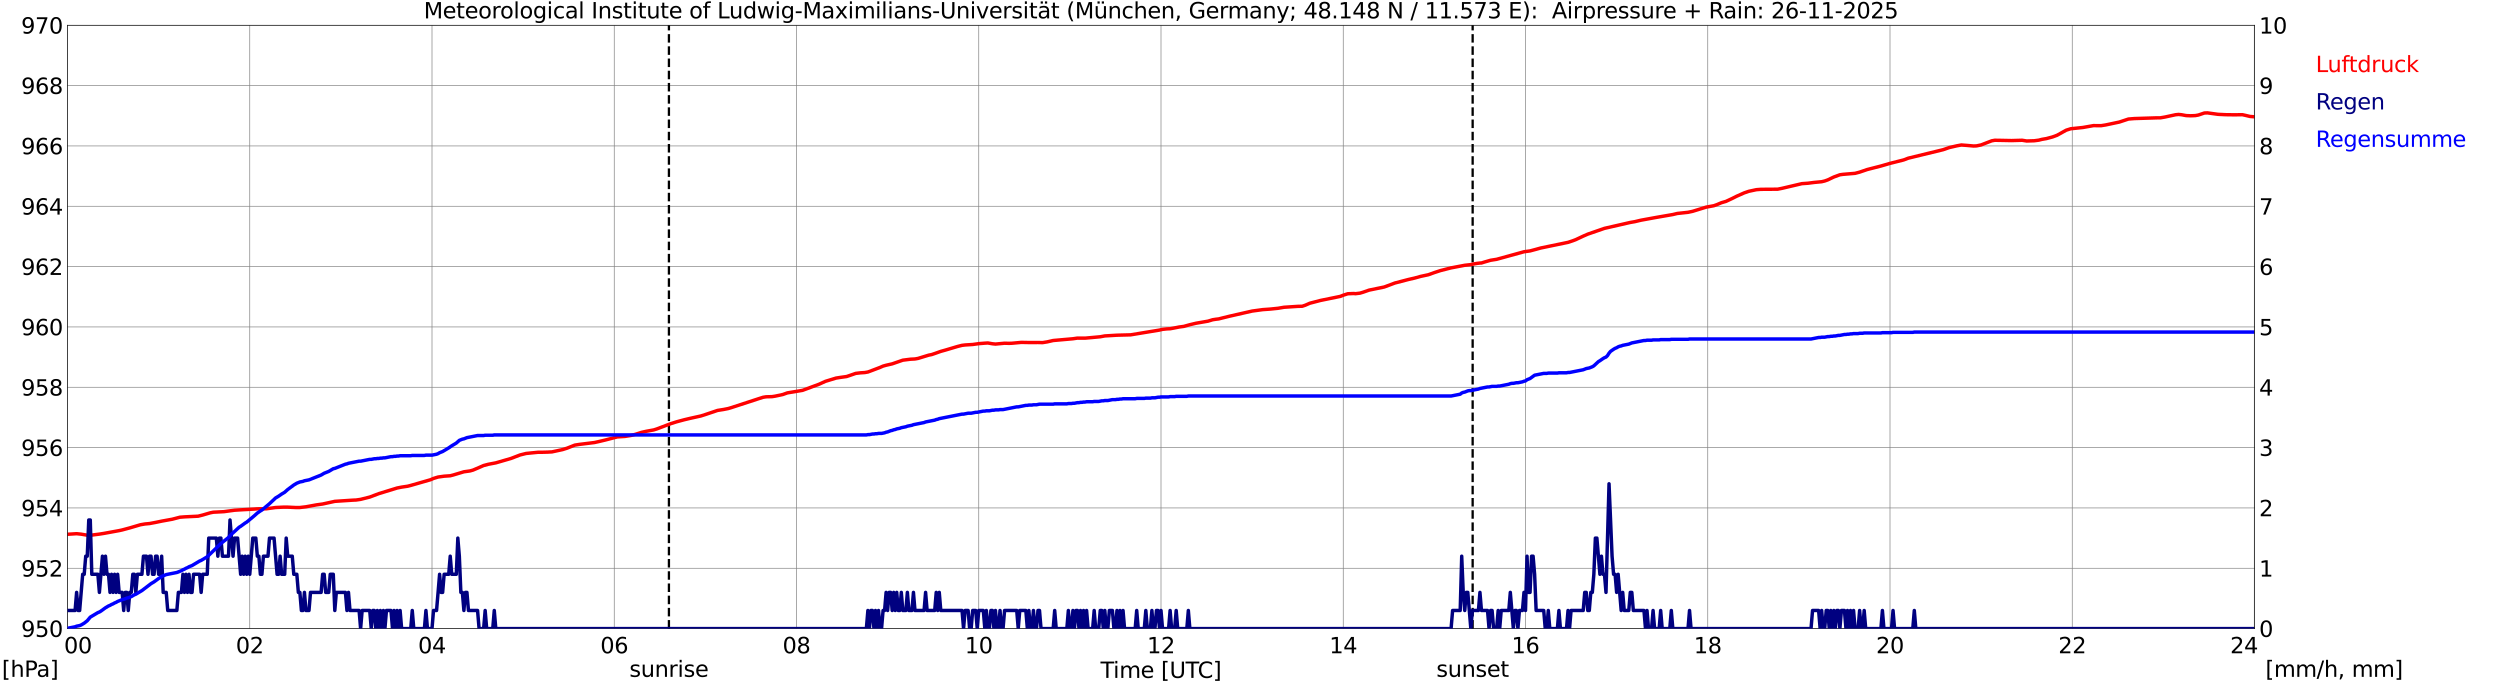 <?xml version="1.0" encoding="utf-8" standalone="no"?>
<!DOCTYPE svg PUBLIC "-//W3C//DTD SVG 1.1//EN"
  "http://www.w3.org/Graphics/SVG/1.1/DTD/svg11.dtd">
<svg xmlns:xlink="http://www.w3.org/1999/xlink" width="1085.4pt" height="296.64pt" viewBox="0 0 1085.4 296.64" xmlns="http://www.w3.org/2000/svg" version="1.1">
 <defs>
  <style type="text/css">*{stroke-linejoin: round; stroke-linecap: butt}</style>
 </defs>
 <g id="figure_1">
  <g id="patch_1">
   <path d="M 0 296.64 
L 1085.4 296.64 
L 1085.4 0 
L 0 0 
z
" style="fill: #ffffff"/>
  </g>
  <g id="axes_1">
   <g id="patch_2">
    <path d="M 29.306 272.909 
L 978.814 272.909 
L 978.814 10.976 
L 29.306 10.976 
z
" style="fill: #ffffff"/>
   </g>
   <g id="patch_3">
    <path d="M 978.814 272.909 
L 978.814 272.909 
L 978.814 10.976 
L 978.814 10.976 
z
" clip-path="url(#p8decbf733c)" style="fill: #d3d3d3; opacity: 0.25; stroke: #d3d3d3; stroke-linejoin: miter"/>
   </g>
   <g id="matplotlib.axis_1">
    <g id="xtick_1">
     <g id="line2d_1">
      <path d="M 29.306 272.909 
L 29.306 10.976 
" clip-path="url(#p8decbf733c)" style="fill: none; stroke: #808080; stroke-width: 0.3; stroke-linecap: square"/>
     </g>
     <g id="line2d_2"/>
     <g id="text_1">
      <!--    00 -->
      <g transform="translate(18.733 283.627) scale(0.095 -0.095)">
       <defs>
        <path id="DejaVuSans-20" transform="scale(0.016)"/>
        <path id="DejaVuSans-30" d="M 2034 4250 
Q 1547 4250 1301 3770 
Q 1056 3291 1056 2328 
Q 1056 1369 1301 889 
Q 1547 409 2034 409 
Q 2525 409 2770 889 
Q 3016 1369 3016 2328 
Q 3016 3291 2770 3770 
Q 2525 4250 2034 4250 
z
M 2034 4750 
Q 2819 4750 3233 4129 
Q 3647 3509 3647 2328 
Q 3647 1150 3233 529 
Q 2819 -91 2034 -91 
Q 1250 -91 836 529 
Q 422 1150 422 2328 
Q 422 3509 836 4129 
Q 1250 4750 2034 4750 
z
" transform="scale(0.016)"/>
       </defs>
       <use xlink:href="#DejaVuSans-20"/>
       <use xlink:href="#DejaVuSans-20" transform="translate(31.787 0)"/>
       <use xlink:href="#DejaVuSans-20" transform="translate(63.574 0)"/>
       <use xlink:href="#DejaVuSans-30" transform="translate(95.361 0)"/>
       <use xlink:href="#DejaVuSans-30" transform="translate(158.984 0)"/>
      </g>
     </g>
    </g>
    <g id="xtick_2">
     <g id="line2d_3">
      <path d="M 108.431 272.909 
L 108.431 10.976 
" clip-path="url(#p8decbf733c)" style="fill: none; stroke: #808080; stroke-width: 0.3; stroke-linecap: square"/>
     </g>
     <g id="line2d_4"/>
     <g id="text_2">
      <!-- 02 -->
      <g transform="translate(102.387 283.627) scale(0.095 -0.095)">
       <defs>
        <path id="DejaVuSans-32" d="M 1228 531 
L 3431 531 
L 3431 0 
L 469 0 
L 469 531 
Q 828 903 1448 1529 
Q 2069 2156 2228 2338 
Q 2531 2678 2651 2914 
Q 2772 3150 2772 3378 
Q 2772 3750 2511 3984 
Q 2250 4219 1831 4219 
Q 1534 4219 1204 4116 
Q 875 4013 500 3803 
L 500 4441 
Q 881 4594 1212 4672 
Q 1544 4750 1819 4750 
Q 2544 4750 2975 4387 
Q 3406 4025 3406 3419 
Q 3406 3131 3298 2873 
Q 3191 2616 2906 2266 
Q 2828 2175 2409 1742 
Q 1991 1309 1228 531 
z
" transform="scale(0.016)"/>
       </defs>
       <use xlink:href="#DejaVuSans-30"/>
       <use xlink:href="#DejaVuSans-32" transform="translate(63.623 0)"/>
      </g>
     </g>
    </g>
    <g id="xtick_3">
     <g id="line2d_5">
      <path d="M 187.557 272.909 
L 187.557 10.976 
" clip-path="url(#p8decbf733c)" style="fill: none; stroke: #808080; stroke-width: 0.3; stroke-linecap: square"/>
     </g>
     <g id="line2d_6"/>
     <g id="text_3">
      <!-- 04 -->
      <g transform="translate(181.513 283.627) scale(0.095 -0.095)">
       <defs>
        <path id="DejaVuSans-34" d="M 2419 4116 
L 825 1625 
L 2419 1625 
L 2419 4116 
z
M 2253 4666 
L 3047 4666 
L 3047 1625 
L 3713 1625 
L 3713 1100 
L 3047 1100 
L 3047 0 
L 2419 0 
L 2419 1100 
L 313 1100 
L 313 1709 
L 2253 4666 
z
" transform="scale(0.016)"/>
       </defs>
       <use xlink:href="#DejaVuSans-30"/>
       <use xlink:href="#DejaVuSans-34" transform="translate(63.623 0)"/>
      </g>
     </g>
    </g>
    <g id="xtick_4">
     <g id="line2d_7">
      <path d="M 266.683 272.909 
L 266.683 10.976 
" clip-path="url(#p8decbf733c)" style="fill: none; stroke: #808080; stroke-width: 0.3; stroke-linecap: square"/>
     </g>
     <g id="line2d_8"/>
     <g id="text_4">
      <!-- 06 -->
      <g transform="translate(260.638 283.627) scale(0.095 -0.095)">
       <defs>
        <path id="DejaVuSans-36" d="M 2113 2584 
Q 1688 2584 1439 2293 
Q 1191 2003 1191 1497 
Q 1191 994 1439 701 
Q 1688 409 2113 409 
Q 2538 409 2786 701 
Q 3034 994 3034 1497 
Q 3034 2003 2786 2293 
Q 2538 2584 2113 2584 
z
M 3366 4563 
L 3366 3988 
Q 3128 4100 2886 4159 
Q 2644 4219 2406 4219 
Q 1781 4219 1451 3797 
Q 1122 3375 1075 2522 
Q 1259 2794 1537 2939 
Q 1816 3084 2150 3084 
Q 2853 3084 3261 2657 
Q 3669 2231 3669 1497 
Q 3669 778 3244 343 
Q 2819 -91 2113 -91 
Q 1303 -91 875 529 
Q 447 1150 447 2328 
Q 447 3434 972 4092 
Q 1497 4750 2381 4750 
Q 2619 4750 2861 4703 
Q 3103 4656 3366 4563 
z
" transform="scale(0.016)"/>
       </defs>
       <use xlink:href="#DejaVuSans-30"/>
       <use xlink:href="#DejaVuSans-36" transform="translate(63.623 0)"/>
      </g>
     </g>
    </g>
    <g id="xtick_5">
     <g id="line2d_9">
      <path d="M 345.808 272.909 
L 345.808 10.976 
" clip-path="url(#p8decbf733c)" style="fill: none; stroke: #808080; stroke-width: 0.3; stroke-linecap: square"/>
     </g>
     <g id="line2d_10"/>
     <g id="text_5">
      <!-- 08 -->
      <g transform="translate(339.764 283.627) scale(0.095 -0.095)">
       <defs>
        <path id="DejaVuSans-38" d="M 2034 2216 
Q 1584 2216 1326 1975 
Q 1069 1734 1069 1313 
Q 1069 891 1326 650 
Q 1584 409 2034 409 
Q 2484 409 2743 651 
Q 3003 894 3003 1313 
Q 3003 1734 2745 1975 
Q 2488 2216 2034 2216 
z
M 1403 2484 
Q 997 2584 770 2862 
Q 544 3141 544 3541 
Q 544 4100 942 4425 
Q 1341 4750 2034 4750 
Q 2731 4750 3128 4425 
Q 3525 4100 3525 3541 
Q 3525 3141 3298 2862 
Q 3072 2584 2669 2484 
Q 3125 2378 3379 2068 
Q 3634 1759 3634 1313 
Q 3634 634 3220 271 
Q 2806 -91 2034 -91 
Q 1263 -91 848 271 
Q 434 634 434 1313 
Q 434 1759 690 2068 
Q 947 2378 1403 2484 
z
M 1172 3481 
Q 1172 3119 1398 2916 
Q 1625 2713 2034 2713 
Q 2441 2713 2670 2916 
Q 2900 3119 2900 3481 
Q 2900 3844 2670 4047 
Q 2441 4250 2034 4250 
Q 1625 4250 1398 4047 
Q 1172 3844 1172 3481 
z
" transform="scale(0.016)"/>
       </defs>
       <use xlink:href="#DejaVuSans-30"/>
       <use xlink:href="#DejaVuSans-38" transform="translate(63.623 0)"/>
      </g>
     </g>
    </g>
    <g id="xtick_6">
     <g id="line2d_11">
      <path d="M 424.934 272.909 
L 424.934 10.976 
" clip-path="url(#p8decbf733c)" style="fill: none; stroke: #808080; stroke-width: 0.3; stroke-linecap: square"/>
     </g>
     <g id="line2d_12"/>
     <g id="text_6">
      <!-- 10 -->
      <g transform="translate(418.89 283.627) scale(0.095 -0.095)">
       <defs>
        <path id="DejaVuSans-31" d="M 794 531 
L 1825 531 
L 1825 4091 
L 703 3866 
L 703 4441 
L 1819 4666 
L 2450 4666 
L 2450 531 
L 3481 531 
L 3481 0 
L 794 0 
L 794 531 
z
" transform="scale(0.016)"/>
       </defs>
       <use xlink:href="#DejaVuSans-31"/>
       <use xlink:href="#DejaVuSans-30" transform="translate(63.623 0)"/>
      </g>
     </g>
    </g>
    <g id="xtick_7">
     <g id="line2d_13">
      <path d="M 504.06 272.909 
L 504.06 10.976 
" clip-path="url(#p8decbf733c)" style="fill: none; stroke: #808080; stroke-width: 0.3; stroke-linecap: square"/>
     </g>
     <g id="line2d_14"/>
     <g id="text_7">
      <!-- 12 -->
      <g transform="translate(498.015 283.627) scale(0.095 -0.095)">
       <use xlink:href="#DejaVuSans-31"/>
       <use xlink:href="#DejaVuSans-32" transform="translate(63.623 0)"/>
      </g>
     </g>
    </g>
    <g id="xtick_8">
     <g id="line2d_15">
      <path d="M 583.185 272.909 
L 583.185 10.976 
" clip-path="url(#p8decbf733c)" style="fill: none; stroke: #808080; stroke-width: 0.3; stroke-linecap: square"/>
     </g>
     <g id="line2d_16"/>
     <g id="text_8">
      <!-- 14 -->
      <g transform="translate(577.141 283.627) scale(0.095 -0.095)">
       <use xlink:href="#DejaVuSans-31"/>
       <use xlink:href="#DejaVuSans-34" transform="translate(63.623 0)"/>
      </g>
     </g>
    </g>
    <g id="xtick_9">
     <g id="line2d_17">
      <path d="M 662.311 272.909 
L 662.311 10.976 
" clip-path="url(#p8decbf733c)" style="fill: none; stroke: #808080; stroke-width: 0.3; stroke-linecap: square"/>
     </g>
     <g id="line2d_18"/>
     <g id="text_9">
      <!-- 16 -->
      <g transform="translate(656.267 283.627) scale(0.095 -0.095)">
       <use xlink:href="#DejaVuSans-31"/>
       <use xlink:href="#DejaVuSans-36" transform="translate(63.623 0)"/>
      </g>
     </g>
    </g>
    <g id="xtick_10">
     <g id="line2d_19">
      <path d="M 741.437 272.909 
L 741.437 10.976 
" clip-path="url(#p8decbf733c)" style="fill: none; stroke: #808080; stroke-width: 0.3; stroke-linecap: square"/>
     </g>
     <g id="line2d_20"/>
     <g id="text_10">
      <!-- 18 -->
      <g transform="translate(735.392 283.627) scale(0.095 -0.095)">
       <use xlink:href="#DejaVuSans-31"/>
       <use xlink:href="#DejaVuSans-38" transform="translate(63.623 0)"/>
      </g>
     </g>
    </g>
    <g id="xtick_11">
     <g id="line2d_21">
      <path d="M 820.562 272.909 
L 820.562 10.976 
" clip-path="url(#p8decbf733c)" style="fill: none; stroke: #808080; stroke-width: 0.3; stroke-linecap: square"/>
     </g>
     <g id="line2d_22"/>
     <g id="text_11">
      <!-- 20 -->
      <g transform="translate(814.518 283.627) scale(0.095 -0.095)">
       <use xlink:href="#DejaVuSans-32"/>
       <use xlink:href="#DejaVuSans-30" transform="translate(63.623 0)"/>
      </g>
     </g>
    </g>
    <g id="xtick_12">
     <g id="line2d_23">
      <path d="M 899.688 272.909 
L 899.688 10.976 
" clip-path="url(#p8decbf733c)" style="fill: none; stroke: #808080; stroke-width: 0.3; stroke-linecap: square"/>
     </g>
     <g id="line2d_24"/>
     <g id="text_12">
      <!-- 22 -->
      <g transform="translate(893.644 283.627) scale(0.095 -0.095)">
       <use xlink:href="#DejaVuSans-32"/>
       <use xlink:href="#DejaVuSans-32" transform="translate(63.623 0)"/>
      </g>
     </g>
    </g>
    <g id="xtick_13">
     <g id="line2d_25">
      <path d="M 978.814 272.909 
L 978.814 10.976 
" clip-path="url(#p8decbf733c)" style="fill: none; stroke: #808080; stroke-width: 0.3; stroke-linecap: square"/>
     </g>
     <g id="line2d_26"/>
     <g id="text_13">
      <!-- 24    -->
      <g transform="translate(968.241 283.627) scale(0.095 -0.095)">
       <use xlink:href="#DejaVuSans-32"/>
       <use xlink:href="#DejaVuSans-34" transform="translate(63.623 0)"/>
       <use xlink:href="#DejaVuSans-20" transform="translate(127.246 0)"/>
       <use xlink:href="#DejaVuSans-20" transform="translate(159.033 0)"/>
       <use xlink:href="#DejaVuSans-20" transform="translate(190.82 0)"/>
      </g>
     </g>
    </g>
    <g id="text_14">
     <!-- Time [UTC] -->
     <g transform="translate(477.806 294.322) scale(0.095 -0.095)">
      <defs>
       <path id="DejaVuSans-54" d="M -19 4666 
L 3928 4666 
L 3928 4134 
L 2272 4134 
L 2272 0 
L 1638 0 
L 1638 4134 
L -19 4134 
L -19 4666 
z
" transform="scale(0.016)"/>
       <path id="DejaVuSans-69" d="M 603 3500 
L 1178 3500 
L 1178 0 
L 603 0 
L 603 3500 
z
M 603 4863 
L 1178 4863 
L 1178 4134 
L 603 4134 
L 603 4863 
z
" transform="scale(0.016)"/>
       <path id="DejaVuSans-6d" d="M 3328 2828 
Q 3544 3216 3844 3400 
Q 4144 3584 4550 3584 
Q 5097 3584 5394 3201 
Q 5691 2819 5691 2113 
L 5691 0 
L 5113 0 
L 5113 2094 
Q 5113 2597 4934 2840 
Q 4756 3084 4391 3084 
Q 3944 3084 3684 2787 
Q 3425 2491 3425 1978 
L 3425 0 
L 2847 0 
L 2847 2094 
Q 2847 2600 2669 2842 
Q 2491 3084 2119 3084 
Q 1678 3084 1418 2786 
Q 1159 2488 1159 1978 
L 1159 0 
L 581 0 
L 581 3500 
L 1159 3500 
L 1159 2956 
Q 1356 3278 1631 3431 
Q 1906 3584 2284 3584 
Q 2666 3584 2933 3390 
Q 3200 3197 3328 2828 
z
" transform="scale(0.016)"/>
       <path id="DejaVuSans-65" d="M 3597 1894 
L 3597 1613 
L 953 1613 
Q 991 1019 1311 708 
Q 1631 397 2203 397 
Q 2534 397 2845 478 
Q 3156 559 3463 722 
L 3463 178 
Q 3153 47 2828 -22 
Q 2503 -91 2169 -91 
Q 1331 -91 842 396 
Q 353 884 353 1716 
Q 353 2575 817 3079 
Q 1281 3584 2069 3584 
Q 2775 3584 3186 3129 
Q 3597 2675 3597 1894 
z
M 3022 2063 
Q 3016 2534 2758 2815 
Q 2500 3097 2075 3097 
Q 1594 3097 1305 2825 
Q 1016 2553 972 2059 
L 3022 2063 
z
" transform="scale(0.016)"/>
       <path id="DejaVuSans-5b" d="M 550 4863 
L 1875 4863 
L 1875 4416 
L 1125 4416 
L 1125 -397 
L 1875 -397 
L 1875 -844 
L 550 -844 
L 550 4863 
z
" transform="scale(0.016)"/>
       <path id="DejaVuSans-55" d="M 556 4666 
L 1191 4666 
L 1191 1831 
Q 1191 1081 1462 751 
Q 1734 422 2344 422 
Q 2950 422 3222 751 
Q 3494 1081 3494 1831 
L 3494 4666 
L 4128 4666 
L 4128 1753 
Q 4128 841 3676 375 
Q 3225 -91 2344 -91 
Q 1459 -91 1007 375 
Q 556 841 556 1753 
L 556 4666 
z
" transform="scale(0.016)"/>
       <path id="DejaVuSans-43" d="M 4122 4306 
L 4122 3641 
Q 3803 3938 3442 4084 
Q 3081 4231 2675 4231 
Q 1875 4231 1450 3742 
Q 1025 3253 1025 2328 
Q 1025 1406 1450 917 
Q 1875 428 2675 428 
Q 3081 428 3442 575 
Q 3803 722 4122 1019 
L 4122 359 
Q 3791 134 3420 21 
Q 3050 -91 2638 -91 
Q 1578 -91 968 557 
Q 359 1206 359 2328 
Q 359 3453 968 4101 
Q 1578 4750 2638 4750 
Q 3056 4750 3426 4639 
Q 3797 4528 4122 4306 
z
" transform="scale(0.016)"/>
       <path id="DejaVuSans-5d" d="M 1947 4863 
L 1947 -844 
L 622 -844 
L 622 -397 
L 1369 -397 
L 1369 4416 
L 622 4416 
L 622 4863 
L 1947 4863 
z
" transform="scale(0.016)"/>
      </defs>
      <use xlink:href="#DejaVuSans-54"/>
      <use xlink:href="#DejaVuSans-69" transform="translate(57.959 0)"/>
      <use xlink:href="#DejaVuSans-6d" transform="translate(85.742 0)"/>
      <use xlink:href="#DejaVuSans-65" transform="translate(183.154 0)"/>
      <use xlink:href="#DejaVuSans-20" transform="translate(244.678 0)"/>
      <use xlink:href="#DejaVuSans-5b" transform="translate(276.465 0)"/>
      <use xlink:href="#DejaVuSans-55" transform="translate(315.479 0)"/>
      <use xlink:href="#DejaVuSans-54" transform="translate(388.672 0)"/>
      <use xlink:href="#DejaVuSans-43" transform="translate(443.881 0)"/>
      <use xlink:href="#DejaVuSans-5d" transform="translate(513.705 0)"/>
     </g>
    </g>
   </g>
   <g id="matplotlib.axis_2">
    <g id="ytick_1">
     <g id="line2d_27">
      <path d="M 29.306 272.909 
L 978.814 272.909 
" clip-path="url(#p8decbf733c)" style="fill: none; stroke: #808080; stroke-width: 0.3; stroke-linecap: square"/>
     </g>
     <g id="line2d_28"/>
     <g id="text_15">
      <!-- 950 -->
      <g transform="translate(9.173 276.518) scale(0.095 -0.095)">
       <defs>
        <path id="DejaVuSans-39" d="M 703 97 
L 703 672 
Q 941 559 1184 500 
Q 1428 441 1663 441 
Q 2288 441 2617 861 
Q 2947 1281 2994 2138 
Q 2813 1869 2534 1725 
Q 2256 1581 1919 1581 
Q 1219 1581 811 2004 
Q 403 2428 403 3163 
Q 403 3881 828 4315 
Q 1253 4750 1959 4750 
Q 2769 4750 3195 4129 
Q 3622 3509 3622 2328 
Q 3622 1225 3098 567 
Q 2575 -91 1691 -91 
Q 1453 -91 1209 -44 
Q 966 3 703 97 
z
M 1959 2075 
Q 2384 2075 2632 2365 
Q 2881 2656 2881 3163 
Q 2881 3666 2632 3958 
Q 2384 4250 1959 4250 
Q 1534 4250 1286 3958 
Q 1038 3666 1038 3163 
Q 1038 2656 1286 2365 
Q 1534 2075 1959 2075 
z
" transform="scale(0.016)"/>
        <path id="DejaVuSans-35" d="M 691 4666 
L 3169 4666 
L 3169 4134 
L 1269 4134 
L 1269 2991 
Q 1406 3038 1543 3061 
Q 1681 3084 1819 3084 
Q 2600 3084 3056 2656 
Q 3513 2228 3513 1497 
Q 3513 744 3044 326 
Q 2575 -91 1722 -91 
Q 1428 -91 1123 -41 
Q 819 9 494 109 
L 494 744 
Q 775 591 1075 516 
Q 1375 441 1709 441 
Q 2250 441 2565 725 
Q 2881 1009 2881 1497 
Q 2881 1984 2565 2268 
Q 2250 2553 1709 2553 
Q 1456 2553 1204 2497 
Q 953 2441 691 2322 
L 691 4666 
z
" transform="scale(0.016)"/>
       </defs>
       <use xlink:href="#DejaVuSans-39"/>
       <use xlink:href="#DejaVuSans-35" transform="translate(63.623 0)"/>
       <use xlink:href="#DejaVuSans-30" transform="translate(127.246 0)"/>
      </g>
     </g>
    </g>
    <g id="ytick_2">
     <g id="line2d_29">
      <path d="M 29.306 246.715 
L 978.814 246.715 
" clip-path="url(#p8decbf733c)" style="fill: none; stroke: #808080; stroke-width: 0.3; stroke-linecap: square"/>
     </g>
     <g id="line2d_30"/>
     <g id="text_16">
      <!-- 952 -->
      <g transform="translate(9.173 250.325) scale(0.095 -0.095)">
       <use xlink:href="#DejaVuSans-39"/>
       <use xlink:href="#DejaVuSans-35" transform="translate(63.623 0)"/>
       <use xlink:href="#DejaVuSans-32" transform="translate(127.246 0)"/>
      </g>
     </g>
    </g>
    <g id="ytick_3">
     <g id="line2d_31">
      <path d="M 29.306 220.522 
L 978.814 220.522 
" clip-path="url(#p8decbf733c)" style="fill: none; stroke: #808080; stroke-width: 0.3; stroke-linecap: square"/>
     </g>
     <g id="line2d_32"/>
     <g id="text_17">
      <!-- 954 -->
      <g transform="translate(9.173 224.131) scale(0.095 -0.095)">
       <use xlink:href="#DejaVuSans-39"/>
       <use xlink:href="#DejaVuSans-35" transform="translate(63.623 0)"/>
       <use xlink:href="#DejaVuSans-34" transform="translate(127.246 0)"/>
      </g>
     </g>
    </g>
    <g id="ytick_4">
     <g id="line2d_33">
      <path d="M 29.306 194.329 
L 978.814 194.329 
" clip-path="url(#p8decbf733c)" style="fill: none; stroke: #808080; stroke-width: 0.3; stroke-linecap: square"/>
     </g>
     <g id="line2d_34"/>
     <g id="text_18">
      <!-- 956 -->
      <g transform="translate(9.173 197.938) scale(0.095 -0.095)">
       <use xlink:href="#DejaVuSans-39"/>
       <use xlink:href="#DejaVuSans-35" transform="translate(63.623 0)"/>
       <use xlink:href="#DejaVuSans-36" transform="translate(127.246 0)"/>
      </g>
     </g>
    </g>
    <g id="ytick_5">
     <g id="line2d_35">
      <path d="M 29.306 168.136 
L 978.814 168.136 
" clip-path="url(#p8decbf733c)" style="fill: none; stroke: #808080; stroke-width: 0.3; stroke-linecap: square"/>
     </g>
     <g id="line2d_36"/>
     <g id="text_19">
      <!-- 958 -->
      <g transform="translate(9.173 171.745) scale(0.095 -0.095)">
       <use xlink:href="#DejaVuSans-39"/>
       <use xlink:href="#DejaVuSans-35" transform="translate(63.623 0)"/>
       <use xlink:href="#DejaVuSans-38" transform="translate(127.246 0)"/>
      </g>
     </g>
    </g>
    <g id="ytick_6">
     <g id="line2d_37">
      <path d="M 29.306 141.942 
L 978.814 141.942 
" clip-path="url(#p8decbf733c)" style="fill: none; stroke: #808080; stroke-width: 0.3; stroke-linecap: square"/>
     </g>
     <g id="line2d_38"/>
     <g id="text_20">
      <!-- 960 -->
      <g transform="translate(9.173 145.551) scale(0.095 -0.095)">
       <use xlink:href="#DejaVuSans-39"/>
       <use xlink:href="#DejaVuSans-36" transform="translate(63.623 0)"/>
       <use xlink:href="#DejaVuSans-30" transform="translate(127.246 0)"/>
      </g>
     </g>
    </g>
    <g id="ytick_7">
     <g id="line2d_39">
      <path d="M 29.306 115.749 
L 978.814 115.749 
" clip-path="url(#p8decbf733c)" style="fill: none; stroke: #808080; stroke-width: 0.3; stroke-linecap: square"/>
     </g>
     <g id="line2d_40"/>
     <g id="text_21">
      <!-- 962 -->
      <g transform="translate(9.173 119.358) scale(0.095 -0.095)">
       <use xlink:href="#DejaVuSans-39"/>
       <use xlink:href="#DejaVuSans-36" transform="translate(63.623 0)"/>
       <use xlink:href="#DejaVuSans-32" transform="translate(127.246 0)"/>
      </g>
     </g>
    </g>
    <g id="ytick_8">
     <g id="line2d_41">
      <path d="M 29.306 89.556 
L 978.814 89.556 
" clip-path="url(#p8decbf733c)" style="fill: none; stroke: #808080; stroke-width: 0.3; stroke-linecap: square"/>
     </g>
     <g id="line2d_42"/>
     <g id="text_22">
      <!-- 964 -->
      <g transform="translate(9.173 93.165) scale(0.095 -0.095)">
       <use xlink:href="#DejaVuSans-39"/>
       <use xlink:href="#DejaVuSans-36" transform="translate(63.623 0)"/>
       <use xlink:href="#DejaVuSans-34" transform="translate(127.246 0)"/>
      </g>
     </g>
    </g>
    <g id="ytick_9">
     <g id="line2d_43">
      <path d="M 29.306 63.362 
L 978.814 63.362 
" clip-path="url(#p8decbf733c)" style="fill: none; stroke: #808080; stroke-width: 0.3; stroke-linecap: square"/>
     </g>
     <g id="line2d_44"/>
     <g id="text_23">
      <!-- 966 -->
      <g transform="translate(9.173 66.972) scale(0.095 -0.095)">
       <use xlink:href="#DejaVuSans-39"/>
       <use xlink:href="#DejaVuSans-36" transform="translate(63.623 0)"/>
       <use xlink:href="#DejaVuSans-36" transform="translate(127.246 0)"/>
      </g>
     </g>
    </g>
    <g id="ytick_10">
     <g id="line2d_45">
      <path d="M 29.306 37.169 
L 978.814 37.169 
" clip-path="url(#p8decbf733c)" style="fill: none; stroke: #808080; stroke-width: 0.3; stroke-linecap: square"/>
     </g>
     <g id="line2d_46"/>
     <g id="text_24">
      <!-- 968 -->
      <g transform="translate(9.173 40.778) scale(0.095 -0.095)">
       <use xlink:href="#DejaVuSans-39"/>
       <use xlink:href="#DejaVuSans-36" transform="translate(63.623 0)"/>
       <use xlink:href="#DejaVuSans-38" transform="translate(127.246 0)"/>
      </g>
     </g>
    </g>
    <g id="ytick_11">
     <g id="line2d_47">
      <path d="M 29.306 10.976 
L 978.814 10.976 
" clip-path="url(#p8decbf733c)" style="fill: none; stroke: #808080; stroke-width: 0.3; stroke-linecap: square"/>
     </g>
     <g id="line2d_48"/>
     <g id="text_25">
      <!-- 970 -->
      <g transform="translate(9.173 14.585) scale(0.095 -0.095)">
       <defs>
        <path id="DejaVuSans-37" d="M 525 4666 
L 3525 4666 
L 3525 4397 
L 1831 0 
L 1172 0 
L 2766 4134 
L 525 4134 
L 525 4666 
z
" transform="scale(0.016)"/>
       </defs>
       <use xlink:href="#DejaVuSans-39"/>
       <use xlink:href="#DejaVuSans-37" transform="translate(63.623 0)"/>
       <use xlink:href="#DejaVuSans-30" transform="translate(127.246 0)"/>
      </g>
     </g>
    </g>
   </g>
   <g id="line2d_49">
    <path d="M 290.42 272.909 
L 290.42 10.976 
" clip-path="url(#p8decbf733c)" style="fill: none; stroke-dasharray: 3.7,1.6; stroke-dashoffset: 0; stroke: #000000"/>
   </g>
   <g id="line2d_50">
    <path d="M 639.365 272.909 
L 639.365 10.976 
" clip-path="url(#p8decbf733c)" style="fill: none; stroke-dasharray: 3.7,1.6; stroke-dashoffset: 0; stroke: #000000"/>
   </g>
   <g id="line2d_51">
    <path d="M 29.306 231.96 
L 31.284 231.838 
L 33.262 231.707 
L 35.24 231.916 
L 37.878 232.362 
L 39.856 232.309 
L 43.153 231.89 
L 45.131 231.576 
L 51.725 230.371 
L 53.043 230.083 
L 56.34 229.192 
L 60.956 227.83 
L 62.934 227.49 
L 64.912 227.306 
L 67.55 226.809 
L 70.187 226.259 
L 74.803 225.42 
L 78.1 224.556 
L 80.078 224.399 
L 86.013 224.111 
L 87.991 223.613 
L 91.288 222.644 
L 92.606 222.382 
L 97.222 222.146 
L 101.838 221.518 
L 103.816 221.387 
L 110.41 221.02 
L 111.728 220.915 
L 115.685 220.889 
L 119.641 220.339 
L 122.938 220.182 
L 124.916 220.182 
L 128.213 220.339 
L 130.191 220.339 
L 132.829 220.025 
L 137.444 219.186 
L 140.082 218.82 
L 145.357 217.667 
L 153.269 217.143 
L 154.588 217.091 
L 156.566 216.803 
L 160.523 215.807 
L 164.479 214.314 
L 172.391 211.878 
L 174.37 211.485 
L 177.007 211.093 
L 178.326 210.752 
L 186.898 208.29 
L 188.216 207.714 
L 190.195 207.111 
L 192.832 206.744 
L 195.47 206.561 
L 196.788 206.221 
L 201.404 204.832 
L 204.042 204.466 
L 205.36 204.099 
L 207.998 202.973 
L 209.976 202.108 
L 211.954 201.584 
L 215.251 200.956 
L 221.845 199.044 
L 225.801 197.524 
L 228.439 196.87 
L 233.714 196.346 
L 235.692 196.346 
L 237.67 196.293 
L 239.648 196.189 
L 244.264 195.193 
L 246.242 194.565 
L 249.539 193.255 
L 251.517 192.941 
L 258.111 192.129 
L 260.089 191.683 
L 262.726 191.055 
L 268.002 189.693 
L 271.298 189.483 
L 273.936 189.064 
L 275.914 188.54 
L 278.552 187.702 
L 280.53 187.257 
L 283.827 186.654 
L 285.145 186.235 
L 291.08 183.983 
L 293.717 183.144 
L 297.014 182.254 
L 299.652 181.625 
L 304.267 180.604 
L 306.246 179.975 
L 311.521 178.194 
L 314.158 177.775 
L 316.136 177.382 
L 317.455 176.989 
L 329.324 173.112 
L 331.302 172.484 
L 332.621 172.274 
L 334.599 172.222 
L 335.258 172.196 
L 336.577 171.986 
L 339.874 171.279 
L 341.852 170.572 
L 348.446 169.471 
L 355.699 166.774 
L 358.337 165.569 
L 362.952 164.154 
L 364.93 163.84 
L 367.568 163.473 
L 368.887 163.028 
L 371.524 162.111 
L 373.502 161.875 
L 375.481 161.744 
L 376.799 161.509 
L 378.777 160.775 
L 382.074 159.518 
L 383.393 158.942 
L 384.712 158.575 
L 387.349 157.973 
L 391.965 156.375 
L 395.262 155.956 
L 397.24 155.851 
L 398.559 155.615 
L 403.175 154.201 
L 404.493 153.939 
L 405.812 153.493 
L 408.45 152.551 
L 410.428 152 
L 415.703 150.429 
L 417.681 149.931 
L 419 149.774 
L 422.297 149.564 
L 424.934 149.198 
L 427.572 148.988 
L 428.89 148.91 
L 430.869 149.25 
L 432.187 149.381 
L 436.144 149.014 
L 438.122 149.067 
L 439.44 149.014 
L 443.397 148.648 
L 447.353 148.726 
L 450.65 148.7 
L 452.628 148.753 
L 454.606 148.438 
L 457.244 147.836 
L 465.816 147.076 
L 467.794 146.788 
L 469.113 146.814 
L 471.091 146.814 
L 477.685 146.212 
L 479.663 145.845 
L 484.938 145.531 
L 486.916 145.478 
L 490.872 145.374 
L 503.4 143.304 
L 504.719 142.99 
L 506.697 142.78 
L 508.016 142.728 
L 509.335 142.492 
L 511.972 141.968 
L 513.95 141.707 
L 516.588 140.973 
L 519.226 140.344 
L 524.501 139.428 
L 526.479 138.825 
L 527.797 138.616 
L 529.116 138.459 
L 530.435 138.118 
L 533.732 137.306 
L 543.623 135.053 
L 548.238 134.425 
L 551.535 134.189 
L 554.832 133.849 
L 557.47 133.403 
L 563.404 133.01 
L 565.382 132.958 
L 566.701 132.513 
L 568.679 131.648 
L 573.295 130.443 
L 581.867 128.688 
L 583.185 128.165 
L 585.164 127.536 
L 587.801 127.431 
L 588.46 127.51 
L 590.439 127.274 
L 591.757 126.881 
L 594.395 125.964 
L 600.989 124.602 
L 605.604 122.874 
L 611.539 121.328 
L 614.176 120.726 
L 616.814 119.992 
L 620.111 119.285 
L 622.748 118.342 
L 625.386 117.478 
L 630.001 116.299 
L 635.936 115.173 
L 638.573 114.885 
L 639.892 114.596 
L 641.211 114.361 
L 642.53 114.204 
L 643.189 114.177 
L 644.508 113.758 
L 647.145 112.999 
L 649.783 112.58 
L 661.652 109.305 
L 664.289 108.939 
L 666.927 108.231 
L 668.905 107.681 
L 680.774 105.219 
L 682.752 104.564 
L 684.071 104.067 
L 687.368 102.521 
L 689.346 101.657 
L 696.599 99.142 
L 707.808 96.575 
L 709.786 96.235 
L 712.424 95.606 
L 719.018 94.401 
L 726.271 93.144 
L 728.249 92.673 
L 730.227 92.463 
L 732.865 92.175 
L 734.843 91.756 
L 740.777 89.922 
L 744.074 89.32 
L 745.393 88.848 
L 747.371 88.01 
L 749.349 87.434 
L 751.987 86.203 
L 753.965 85.208 
L 757.262 83.741 
L 759.24 83.06 
L 762.537 82.352 
L 764.515 82.195 
L 771.768 82.143 
L 773.746 81.75 
L 782.318 79.733 
L 784.956 79.55 
L 787.593 79.209 
L 790.89 78.895 
L 792.209 78.581 
L 793.528 78.109 
L 796.165 76.852 
L 798.803 75.883 
L 800.122 75.699 
L 805.397 75.254 
L 807.375 74.73 
L 810.672 73.604 
L 816.606 72.085 
L 820.562 70.932 
L 826.497 69.439 
L 828.475 68.68 
L 843.641 64.986 
L 846.278 64.07 
L 849.575 63.31 
L 851.553 62.943 
L 854.191 63.153 
L 856.828 63.388 
L 858.147 63.336 
L 860.125 62.917 
L 862.763 61.895 
L 864.741 61.136 
L 866.06 60.9 
L 868.038 60.926 
L 873.313 61.031 
L 877.929 60.9 
L 879.907 61.214 
L 883.204 61.11 
L 885.182 60.848 
L 886.5 60.507 
L 888.479 60.167 
L 891.116 59.46 
L 893.094 58.726 
L 897.051 56.526 
L 899.029 55.897 
L 900.347 55.766 
L 904.304 55.347 
L 908.919 54.535 
L 910.898 54.561 
L 912.216 54.561 
L 914.194 54.247 
L 918.151 53.409 
L 920.129 52.99 
L 924.085 51.68 
L 926.723 51.471 
L 936.613 51.156 
L 937.932 51.156 
L 939.91 50.816 
L 944.526 49.82 
L 945.845 49.689 
L 947.163 49.82 
L 949.142 50.187 
L 951.12 50.266 
L 953.098 50.187 
L 954.417 49.951 
L 957.054 49.061 
L 958.373 49.008 
L 962.989 49.637 
L 966.285 49.794 
L 970.242 49.847 
L 973.539 49.794 
L 974.857 50.082 
L 976.836 50.554 
L 978.154 50.659 
L 978.154 50.659 
" clip-path="url(#p8decbf733c)" style="fill: none; stroke: #ff0000; stroke-width: 1.5; stroke-linecap: square"/>
   </g>
   <g id="patch_4">
    <path d="M 29.306 272.909 
L 29.306 10.976 
" style="fill: none; stroke: #000000; stroke-width: 0.3; stroke-linejoin: miter; stroke-linecap: square"/>
   </g>
   <g id="patch_5">
    <path d="M 29.306 272.909 
L 978.814 272.909 
" style="fill: none; stroke: #000000; stroke-width: 0.3; stroke-linejoin: miter; stroke-linecap: square"/>
   </g>
   <g id="patch_6">
    <path d="M 29.306 10.976 
L 978.814 10.976 
" style="fill: none; stroke: #000000; stroke-width: 0.3; stroke-linejoin: miter; stroke-linecap: square"/>
   </g>
   <g id="text_26">
    <!-- sunrise -->
    <g transform="translate(273.256 293.863) scale(0.095 -0.095)">
     <defs>
      <path id="DejaVuSans-73" d="M 2834 3397 
L 2834 2853 
Q 2591 2978 2328 3040 
Q 2066 3103 1784 3103 
Q 1356 3103 1142 2972 
Q 928 2841 928 2578 
Q 928 2378 1081 2264 
Q 1234 2150 1697 2047 
L 1894 2003 
Q 2506 1872 2764 1633 
Q 3022 1394 3022 966 
Q 3022 478 2636 193 
Q 2250 -91 1575 -91 
Q 1294 -91 989 -36 
Q 684 19 347 128 
L 347 722 
Q 666 556 975 473 
Q 1284 391 1588 391 
Q 1994 391 2212 530 
Q 2431 669 2431 922 
Q 2431 1156 2273 1281 
Q 2116 1406 1581 1522 
L 1381 1569 
Q 847 1681 609 1914 
Q 372 2147 372 2553 
Q 372 3047 722 3315 
Q 1072 3584 1716 3584 
Q 2034 3584 2315 3537 
Q 2597 3491 2834 3397 
z
" transform="scale(0.016)"/>
      <path id="DejaVuSans-75" d="M 544 1381 
L 544 3500 
L 1119 3500 
L 1119 1403 
Q 1119 906 1312 657 
Q 1506 409 1894 409 
Q 2359 409 2629 706 
Q 2900 1003 2900 1516 
L 2900 3500 
L 3475 3500 
L 3475 0 
L 2900 0 
L 2900 538 
Q 2691 219 2414 64 
Q 2138 -91 1772 -91 
Q 1169 -91 856 284 
Q 544 659 544 1381 
z
M 1991 3584 
L 1991 3584 
z
" transform="scale(0.016)"/>
      <path id="DejaVuSans-6e" d="M 3513 2113 
L 3513 0 
L 2938 0 
L 2938 2094 
Q 2938 2591 2744 2837 
Q 2550 3084 2163 3084 
Q 1697 3084 1428 2787 
Q 1159 2491 1159 1978 
L 1159 0 
L 581 0 
L 581 3500 
L 1159 3500 
L 1159 2956 
Q 1366 3272 1645 3428 
Q 1925 3584 2291 3584 
Q 2894 3584 3203 3211 
Q 3513 2838 3513 2113 
z
" transform="scale(0.016)"/>
      <path id="DejaVuSans-72" d="M 2631 2963 
Q 2534 3019 2420 3045 
Q 2306 3072 2169 3072 
Q 1681 3072 1420 2755 
Q 1159 2438 1159 1844 
L 1159 0 
L 581 0 
L 581 3500 
L 1159 3500 
L 1159 2956 
Q 1341 3275 1631 3429 
Q 1922 3584 2338 3584 
Q 2397 3584 2469 3576 
Q 2541 3569 2628 3553 
L 2631 2963 
z
" transform="scale(0.016)"/>
     </defs>
     <use xlink:href="#DejaVuSans-73"/>
     <use xlink:href="#DejaVuSans-75" transform="translate(52.1 0)"/>
     <use xlink:href="#DejaVuSans-6e" transform="translate(115.479 0)"/>
     <use xlink:href="#DejaVuSans-72" transform="translate(178.857 0)"/>
     <use xlink:href="#DejaVuSans-69" transform="translate(219.971 0)"/>
     <use xlink:href="#DejaVuSans-73" transform="translate(247.754 0)"/>
     <use xlink:href="#DejaVuSans-65" transform="translate(299.854 0)"/>
    </g>
   </g>
   <g id="text_27">
    <!-- sunset -->
    <g transform="translate(623.61 293.863) scale(0.095 -0.095)">
     <defs>
      <path id="DejaVuSans-74" d="M 1172 4494 
L 1172 3500 
L 2356 3500 
L 2356 3053 
L 1172 3053 
L 1172 1153 
Q 1172 725 1289 603 
Q 1406 481 1766 481 
L 2356 481 
L 2356 0 
L 1766 0 
Q 1100 0 847 248 
Q 594 497 594 1153 
L 594 3053 
L 172 3053 
L 172 3500 
L 594 3500 
L 594 4494 
L 1172 4494 
z
" transform="scale(0.016)"/>
     </defs>
     <use xlink:href="#DejaVuSans-73"/>
     <use xlink:href="#DejaVuSans-75" transform="translate(52.1 0)"/>
     <use xlink:href="#DejaVuSans-6e" transform="translate(115.479 0)"/>
     <use xlink:href="#DejaVuSans-73" transform="translate(178.857 0)"/>
     <use xlink:href="#DejaVuSans-65" transform="translate(230.957 0)"/>
     <use xlink:href="#DejaVuSans-74" transform="translate(292.48 0)"/>
    </g>
   </g>
   <g id="text_28">
    <!-- [hPa] -->
    <g transform="translate(0.821 293.863) scale(0.095 -0.095)">
     <defs>
      <path id="DejaVuSans-68" d="M 3513 2113 
L 3513 0 
L 2938 0 
L 2938 2094 
Q 2938 2591 2744 2837 
Q 2550 3084 2163 3084 
Q 1697 3084 1428 2787 
Q 1159 2491 1159 1978 
L 1159 0 
L 581 0 
L 581 4863 
L 1159 4863 
L 1159 2956 
Q 1366 3272 1645 3428 
Q 1925 3584 2291 3584 
Q 2894 3584 3203 3211 
Q 3513 2838 3513 2113 
z
" transform="scale(0.016)"/>
      <path id="DejaVuSans-50" d="M 1259 4147 
L 1259 2394 
L 2053 2394 
Q 2494 2394 2734 2622 
Q 2975 2850 2975 3272 
Q 2975 3691 2734 3919 
Q 2494 4147 2053 4147 
L 1259 4147 
z
M 628 4666 
L 2053 4666 
Q 2838 4666 3239 4311 
Q 3641 3956 3641 3272 
Q 3641 2581 3239 2228 
Q 2838 1875 2053 1875 
L 1259 1875 
L 1259 0 
L 628 0 
L 628 4666 
z
" transform="scale(0.016)"/>
      <path id="DejaVuSans-61" d="M 2194 1759 
Q 1497 1759 1228 1600 
Q 959 1441 959 1056 
Q 959 750 1161 570 
Q 1363 391 1709 391 
Q 2188 391 2477 730 
Q 2766 1069 2766 1631 
L 2766 1759 
L 2194 1759 
z
M 3341 1997 
L 3341 0 
L 2766 0 
L 2766 531 
Q 2569 213 2275 61 
Q 1981 -91 1556 -91 
Q 1019 -91 701 211 
Q 384 513 384 1019 
Q 384 1609 779 1909 
Q 1175 2209 1959 2209 
L 2766 2209 
L 2766 2266 
Q 2766 2663 2505 2880 
Q 2244 3097 1772 3097 
Q 1472 3097 1187 3025 
Q 903 2953 641 2809 
L 641 3341 
Q 956 3463 1253 3523 
Q 1550 3584 1831 3584 
Q 2591 3584 2966 3190 
Q 3341 2797 3341 1997 
z
" transform="scale(0.016)"/>
     </defs>
     <use xlink:href="#DejaVuSans-5b"/>
     <use xlink:href="#DejaVuSans-68" transform="translate(39.014 0)"/>
     <use xlink:href="#DejaVuSans-50" transform="translate(102.393 0)"/>
     <use xlink:href="#DejaVuSans-61" transform="translate(158.195 0)"/>
     <use xlink:href="#DejaVuSans-5d" transform="translate(219.475 0)"/>
    </g>
   </g>
   <g id="text_29">
    <!-- Luftdruck -->
    <g style="fill: #ff0000" transform="translate(1005.4 31.291) scale(0.095 -0.095)">
     <defs>
      <path id="DejaVuSans-4c" d="M 628 4666 
L 1259 4666 
L 1259 531 
L 3531 531 
L 3531 0 
L 628 0 
L 628 4666 
z
" transform="scale(0.016)"/>
      <path id="DejaVuSans-66" d="M 2375 4863 
L 2375 4384 
L 1825 4384 
Q 1516 4384 1395 4259 
Q 1275 4134 1275 3809 
L 1275 3500 
L 2222 3500 
L 2222 3053 
L 1275 3053 
L 1275 0 
L 697 0 
L 697 3053 
L 147 3053 
L 147 3500 
L 697 3500 
L 697 3744 
Q 697 4328 969 4595 
Q 1241 4863 1831 4863 
L 2375 4863 
z
" transform="scale(0.016)"/>
      <path id="DejaVuSans-64" d="M 2906 2969 
L 2906 4863 
L 3481 4863 
L 3481 0 
L 2906 0 
L 2906 525 
Q 2725 213 2448 61 
Q 2172 -91 1784 -91 
Q 1150 -91 751 415 
Q 353 922 353 1747 
Q 353 2572 751 3078 
Q 1150 3584 1784 3584 
Q 2172 3584 2448 3432 
Q 2725 3281 2906 2969 
z
M 947 1747 
Q 947 1113 1208 752 
Q 1469 391 1925 391 
Q 2381 391 2643 752 
Q 2906 1113 2906 1747 
Q 2906 2381 2643 2742 
Q 2381 3103 1925 3103 
Q 1469 3103 1208 2742 
Q 947 2381 947 1747 
z
" transform="scale(0.016)"/>
      <path id="DejaVuSans-63" d="M 3122 3366 
L 3122 2828 
Q 2878 2963 2633 3030 
Q 2388 3097 2138 3097 
Q 1578 3097 1268 2742 
Q 959 2388 959 1747 
Q 959 1106 1268 751 
Q 1578 397 2138 397 
Q 2388 397 2633 464 
Q 2878 531 3122 666 
L 3122 134 
Q 2881 22 2623 -34 
Q 2366 -91 2075 -91 
Q 1284 -91 818 406 
Q 353 903 353 1747 
Q 353 2603 823 3093 
Q 1294 3584 2113 3584 
Q 2378 3584 2631 3529 
Q 2884 3475 3122 3366 
z
" transform="scale(0.016)"/>
      <path id="DejaVuSans-6b" d="M 581 4863 
L 1159 4863 
L 1159 1991 
L 2875 3500 
L 3609 3500 
L 1753 1863 
L 3688 0 
L 2938 0 
L 1159 1709 
L 1159 0 
L 581 0 
L 581 4863 
z
" transform="scale(0.016)"/>
     </defs>
     <use xlink:href="#DejaVuSans-4c"/>
     <use xlink:href="#DejaVuSans-75" transform="translate(53.963 0)"/>
     <use xlink:href="#DejaVuSans-66" transform="translate(117.342 0)"/>
     <use xlink:href="#DejaVuSans-74" transform="translate(150.797 0)"/>
     <use xlink:href="#DejaVuSans-64" transform="translate(190.006 0)"/>
     <use xlink:href="#DejaVuSans-72" transform="translate(253.482 0)"/>
     <use xlink:href="#DejaVuSans-75" transform="translate(294.596 0)"/>
     <use xlink:href="#DejaVuSans-63" transform="translate(357.975 0)"/>
     <use xlink:href="#DejaVuSans-6b" transform="translate(412.955 0)"/>
    </g>
   </g>
   <g id="text_30">
    <!-- Regen -->
    <g style="fill: #000080" transform="translate(1005.4 47.531) scale(0.095 -0.095)">
     <defs>
      <path id="DejaVuSans-52" d="M 2841 2188 
Q 3044 2119 3236 1894 
Q 3428 1669 3622 1275 
L 4263 0 
L 3584 0 
L 2988 1197 
Q 2756 1666 2539 1819 
Q 2322 1972 1947 1972 
L 1259 1972 
L 1259 0 
L 628 0 
L 628 4666 
L 2053 4666 
Q 2853 4666 3247 4331 
Q 3641 3997 3641 3322 
Q 3641 2881 3436 2590 
Q 3231 2300 2841 2188 
z
M 1259 4147 
L 1259 2491 
L 2053 2491 
Q 2509 2491 2742 2702 
Q 2975 2913 2975 3322 
Q 2975 3731 2742 3939 
Q 2509 4147 2053 4147 
L 1259 4147 
z
" transform="scale(0.016)"/>
      <path id="DejaVuSans-67" d="M 2906 1791 
Q 2906 2416 2648 2759 
Q 2391 3103 1925 3103 
Q 1463 3103 1205 2759 
Q 947 2416 947 1791 
Q 947 1169 1205 825 
Q 1463 481 1925 481 
Q 2391 481 2648 825 
Q 2906 1169 2906 1791 
z
M 3481 434 
Q 3481 -459 3084 -895 
Q 2688 -1331 1869 -1331 
Q 1566 -1331 1297 -1286 
Q 1028 -1241 775 -1147 
L 775 -588 
Q 1028 -725 1275 -790 
Q 1522 -856 1778 -856 
Q 2344 -856 2625 -561 
Q 2906 -266 2906 331 
L 2906 616 
Q 2728 306 2450 153 
Q 2172 0 1784 0 
Q 1141 0 747 490 
Q 353 981 353 1791 
Q 353 2603 747 3093 
Q 1141 3584 1784 3584 
Q 2172 3584 2450 3431 
Q 2728 3278 2906 2969 
L 2906 3500 
L 3481 3500 
L 3481 434 
z
" transform="scale(0.016)"/>
     </defs>
     <use xlink:href="#DejaVuSans-52"/>
     <use xlink:href="#DejaVuSans-65" transform="translate(64.982 0)"/>
     <use xlink:href="#DejaVuSans-67" transform="translate(126.506 0)"/>
     <use xlink:href="#DejaVuSans-65" transform="translate(189.982 0)"/>
     <use xlink:href="#DejaVuSans-6e" transform="translate(251.506 0)"/>
    </g>
   </g>
   <g id="text_31">
    <!-- Regensumme -->
    <g style="fill: #0000ff" transform="translate(1005.4 63.771) scale(0.095 -0.095)">
     <use xlink:href="#DejaVuSans-52"/>
     <use xlink:href="#DejaVuSans-65" transform="translate(64.982 0)"/>
     <use xlink:href="#DejaVuSans-67" transform="translate(126.506 0)"/>
     <use xlink:href="#DejaVuSans-65" transform="translate(189.982 0)"/>
     <use xlink:href="#DejaVuSans-6e" transform="translate(251.506 0)"/>
     <use xlink:href="#DejaVuSans-73" transform="translate(314.885 0)"/>
     <use xlink:href="#DejaVuSans-75" transform="translate(366.984 0)"/>
     <use xlink:href="#DejaVuSans-6d" transform="translate(430.363 0)"/>
     <use xlink:href="#DejaVuSans-6d" transform="translate(527.775 0)"/>
     <use xlink:href="#DejaVuSans-65" transform="translate(625.188 0)"/>
    </g>
   </g>
   <g id="text_32">
    <!-- Meteorological Institute of Ludwig-Maximilians-Universität (München, Germany; 48.148 N / 11.573 E):  Airpressure + Rain: 26-11-2025 -->
    <g transform="translate(183.991 7.976) scale(0.095 -0.095)">
     <defs>
      <path id="DejaVuSans-4d" d="M 628 4666 
L 1569 4666 
L 2759 1491 
L 3956 4666 
L 4897 4666 
L 4897 0 
L 4281 0 
L 4281 4097 
L 3078 897 
L 2444 897 
L 1241 4097 
L 1241 0 
L 628 0 
L 628 4666 
z
" transform="scale(0.016)"/>
      <path id="DejaVuSans-6f" d="M 1959 3097 
Q 1497 3097 1228 2736 
Q 959 2375 959 1747 
Q 959 1119 1226 758 
Q 1494 397 1959 397 
Q 2419 397 2687 759 
Q 2956 1122 2956 1747 
Q 2956 2369 2687 2733 
Q 2419 3097 1959 3097 
z
M 1959 3584 
Q 2709 3584 3137 3096 
Q 3566 2609 3566 1747 
Q 3566 888 3137 398 
Q 2709 -91 1959 -91 
Q 1206 -91 779 398 
Q 353 888 353 1747 
Q 353 2609 779 3096 
Q 1206 3584 1959 3584 
z
" transform="scale(0.016)"/>
      <path id="DejaVuSans-6c" d="M 603 4863 
L 1178 4863 
L 1178 0 
L 603 0 
L 603 4863 
z
" transform="scale(0.016)"/>
      <path id="DejaVuSans-49" d="M 628 4666 
L 1259 4666 
L 1259 0 
L 628 0 
L 628 4666 
z
" transform="scale(0.016)"/>
      <path id="DejaVuSans-77" d="M 269 3500 
L 844 3500 
L 1563 769 
L 2278 3500 
L 2956 3500 
L 3675 769 
L 4391 3500 
L 4966 3500 
L 4050 0 
L 3372 0 
L 2619 2869 
L 1863 0 
L 1184 0 
L 269 3500 
z
" transform="scale(0.016)"/>
      <path id="DejaVuSans-2d" d="M 313 2009 
L 1997 2009 
L 1997 1497 
L 313 1497 
L 313 2009 
z
" transform="scale(0.016)"/>
      <path id="DejaVuSans-78" d="M 3513 3500 
L 2247 1797 
L 3578 0 
L 2900 0 
L 1881 1375 
L 863 0 
L 184 0 
L 1544 1831 
L 300 3500 
L 978 3500 
L 1906 2253 
L 2834 3500 
L 3513 3500 
z
" transform="scale(0.016)"/>
      <path id="DejaVuSans-76" d="M 191 3500 
L 800 3500 
L 1894 563 
L 2988 3500 
L 3597 3500 
L 2284 0 
L 1503 0 
L 191 3500 
z
" transform="scale(0.016)"/>
      <path id="DejaVuSans-e4" d="M 2194 1759 
Q 1497 1759 1228 1600 
Q 959 1441 959 1056 
Q 959 750 1161 570 
Q 1363 391 1709 391 
Q 2188 391 2477 730 
Q 2766 1069 2766 1631 
L 2766 1759 
L 2194 1759 
z
M 3341 1997 
L 3341 0 
L 2766 0 
L 2766 531 
Q 2569 213 2275 61 
Q 1981 -91 1556 -91 
Q 1019 -91 701 211 
Q 384 513 384 1019 
Q 384 1609 779 1909 
Q 1175 2209 1959 2209 
L 2766 2209 
L 2766 2266 
Q 2766 2663 2505 2880 
Q 2244 3097 1772 3097 
Q 1472 3097 1187 3025 
Q 903 2953 641 2809 
L 641 3341 
Q 956 3463 1253 3523 
Q 1550 3584 1831 3584 
Q 2591 3584 2966 3190 
Q 3341 2797 3341 1997 
z
M 2150 4850 
L 2784 4850 
L 2784 4219 
L 2150 4219 
L 2150 4850 
z
M 928 4850 
L 1562 4850 
L 1562 4219 
L 928 4219 
L 928 4850 
z
" transform="scale(0.016)"/>
      <path id="DejaVuSans-28" d="M 1984 4856 
Q 1566 4138 1362 3434 
Q 1159 2731 1159 2009 
Q 1159 1288 1364 580 
Q 1569 -128 1984 -844 
L 1484 -844 
Q 1016 -109 783 600 
Q 550 1309 550 2009 
Q 550 2706 781 3412 
Q 1013 4119 1484 4856 
L 1984 4856 
z
" transform="scale(0.016)"/>
      <path id="DejaVuSans-fc" d="M 544 1381 
L 544 3500 
L 1119 3500 
L 1119 1403 
Q 1119 906 1312 657 
Q 1506 409 1894 409 
Q 2359 409 2629 706 
Q 2900 1003 2900 1516 
L 2900 3500 
L 3475 3500 
L 3475 0 
L 2900 0 
L 2900 538 
Q 2691 219 2414 64 
Q 2138 -91 1772 -91 
Q 1169 -91 856 284 
Q 544 659 544 1381 
z
M 1991 3584 
L 1991 3584 
z
M 2278 4850 
L 2912 4850 
L 2912 4219 
L 2278 4219 
L 2278 4850 
z
M 1056 4850 
L 1690 4850 
L 1690 4219 
L 1056 4219 
L 1056 4850 
z
" transform="scale(0.016)"/>
      <path id="DejaVuSans-2c" d="M 750 794 
L 1409 794 
L 1409 256 
L 897 -744 
L 494 -744 
L 750 256 
L 750 794 
z
" transform="scale(0.016)"/>
      <path id="DejaVuSans-47" d="M 3809 666 
L 3809 1919 
L 2778 1919 
L 2778 2438 
L 4434 2438 
L 4434 434 
Q 4069 175 3628 42 
Q 3188 -91 2688 -91 
Q 1594 -91 976 548 
Q 359 1188 359 2328 
Q 359 3472 976 4111 
Q 1594 4750 2688 4750 
Q 3144 4750 3555 4637 
Q 3966 4525 4313 4306 
L 4313 3634 
Q 3963 3931 3569 4081 
Q 3175 4231 2741 4231 
Q 1884 4231 1454 3753 
Q 1025 3275 1025 2328 
Q 1025 1384 1454 906 
Q 1884 428 2741 428 
Q 3075 428 3337 486 
Q 3600 544 3809 666 
z
" transform="scale(0.016)"/>
      <path id="DejaVuSans-79" d="M 2059 -325 
Q 1816 -950 1584 -1140 
Q 1353 -1331 966 -1331 
L 506 -1331 
L 506 -850 
L 844 -850 
Q 1081 -850 1212 -737 
Q 1344 -625 1503 -206 
L 1606 56 
L 191 3500 
L 800 3500 
L 1894 763 
L 2988 3500 
L 3597 3500 
L 2059 -325 
z
" transform="scale(0.016)"/>
      <path id="DejaVuSans-3b" d="M 750 3309 
L 1409 3309 
L 1409 2516 
L 750 2516 
L 750 3309 
z
M 750 794 
L 1409 794 
L 1409 256 
L 897 -744 
L 494 -744 
L 750 256 
L 750 794 
z
" transform="scale(0.016)"/>
      <path id="DejaVuSans-2e" d="M 684 794 
L 1344 794 
L 1344 0 
L 684 0 
L 684 794 
z
" transform="scale(0.016)"/>
      <path id="DejaVuSans-4e" d="M 628 4666 
L 1478 4666 
L 3547 763 
L 3547 4666 
L 4159 4666 
L 4159 0 
L 3309 0 
L 1241 3903 
L 1241 0 
L 628 0 
L 628 4666 
z
" transform="scale(0.016)"/>
      <path id="DejaVuSans-2f" d="M 1625 4666 
L 2156 4666 
L 531 -594 
L 0 -594 
L 1625 4666 
z
" transform="scale(0.016)"/>
      <path id="DejaVuSans-33" d="M 2597 2516 
Q 3050 2419 3304 2112 
Q 3559 1806 3559 1356 
Q 3559 666 3084 287 
Q 2609 -91 1734 -91 
Q 1441 -91 1130 -33 
Q 819 25 488 141 
L 488 750 
Q 750 597 1062 519 
Q 1375 441 1716 441 
Q 2309 441 2620 675 
Q 2931 909 2931 1356 
Q 2931 1769 2642 2001 
Q 2353 2234 1838 2234 
L 1294 2234 
L 1294 2753 
L 1863 2753 
Q 2328 2753 2575 2939 
Q 2822 3125 2822 3475 
Q 2822 3834 2567 4026 
Q 2313 4219 1838 4219 
Q 1578 4219 1281 4162 
Q 984 4106 628 3988 
L 628 4550 
Q 988 4650 1302 4700 
Q 1616 4750 1894 4750 
Q 2613 4750 3031 4423 
Q 3450 4097 3450 3541 
Q 3450 3153 3228 2886 
Q 3006 2619 2597 2516 
z
" transform="scale(0.016)"/>
      <path id="DejaVuSans-45" d="M 628 4666 
L 3578 4666 
L 3578 4134 
L 1259 4134 
L 1259 2753 
L 3481 2753 
L 3481 2222 
L 1259 2222 
L 1259 531 
L 3634 531 
L 3634 0 
L 628 0 
L 628 4666 
z
" transform="scale(0.016)"/>
      <path id="DejaVuSans-29" d="M 513 4856 
L 1013 4856 
Q 1481 4119 1714 3412 
Q 1947 2706 1947 2009 
Q 1947 1309 1714 600 
Q 1481 -109 1013 -844 
L 513 -844 
Q 928 -128 1133 580 
Q 1338 1288 1338 2009 
Q 1338 2731 1133 3434 
Q 928 4138 513 4856 
z
" transform="scale(0.016)"/>
      <path id="DejaVuSans-3a" d="M 750 794 
L 1409 794 
L 1409 0 
L 750 0 
L 750 794 
z
M 750 3309 
L 1409 3309 
L 1409 2516 
L 750 2516 
L 750 3309 
z
" transform="scale(0.016)"/>
      <path id="DejaVuSans-41" d="M 2188 4044 
L 1331 1722 
L 3047 1722 
L 2188 4044 
z
M 1831 4666 
L 2547 4666 
L 4325 0 
L 3669 0 
L 3244 1197 
L 1141 1197 
L 716 0 
L 50 0 
L 1831 4666 
z
" transform="scale(0.016)"/>
      <path id="DejaVuSans-70" d="M 1159 525 
L 1159 -1331 
L 581 -1331 
L 581 3500 
L 1159 3500 
L 1159 2969 
Q 1341 3281 1617 3432 
Q 1894 3584 2278 3584 
Q 2916 3584 3314 3078 
Q 3713 2572 3713 1747 
Q 3713 922 3314 415 
Q 2916 -91 2278 -91 
Q 1894 -91 1617 61 
Q 1341 213 1159 525 
z
M 3116 1747 
Q 3116 2381 2855 2742 
Q 2594 3103 2138 3103 
Q 1681 3103 1420 2742 
Q 1159 2381 1159 1747 
Q 1159 1113 1420 752 
Q 1681 391 2138 391 
Q 2594 391 2855 752 
Q 3116 1113 3116 1747 
z
" transform="scale(0.016)"/>
      <path id="DejaVuSans-2b" d="M 2944 4013 
L 2944 2272 
L 4684 2272 
L 4684 1741 
L 2944 1741 
L 2944 0 
L 2419 0 
L 2419 1741 
L 678 1741 
L 678 2272 
L 2419 2272 
L 2419 4013 
L 2944 4013 
z
" transform="scale(0.016)"/>
     </defs>
     <use xlink:href="#DejaVuSans-4d"/>
     <use xlink:href="#DejaVuSans-65" transform="translate(86.279 0)"/>
     <use xlink:href="#DejaVuSans-74" transform="translate(147.803 0)"/>
     <use xlink:href="#DejaVuSans-65" transform="translate(187.012 0)"/>
     <use xlink:href="#DejaVuSans-6f" transform="translate(248.535 0)"/>
     <use xlink:href="#DejaVuSans-72" transform="translate(309.717 0)"/>
     <use xlink:href="#DejaVuSans-6f" transform="translate(348.58 0)"/>
     <use xlink:href="#DejaVuSans-6c" transform="translate(409.762 0)"/>
     <use xlink:href="#DejaVuSans-6f" transform="translate(437.545 0)"/>
     <use xlink:href="#DejaVuSans-67" transform="translate(498.727 0)"/>
     <use xlink:href="#DejaVuSans-69" transform="translate(562.203 0)"/>
     <use xlink:href="#DejaVuSans-63" transform="translate(589.986 0)"/>
     <use xlink:href="#DejaVuSans-61" transform="translate(644.967 0)"/>
     <use xlink:href="#DejaVuSans-6c" transform="translate(706.246 0)"/>
     <use xlink:href="#DejaVuSans-20" transform="translate(734.029 0)"/>
     <use xlink:href="#DejaVuSans-49" transform="translate(765.816 0)"/>
     <use xlink:href="#DejaVuSans-6e" transform="translate(795.309 0)"/>
     <use xlink:href="#DejaVuSans-73" transform="translate(858.688 0)"/>
     <use xlink:href="#DejaVuSans-74" transform="translate(910.787 0)"/>
     <use xlink:href="#DejaVuSans-69" transform="translate(949.996 0)"/>
     <use xlink:href="#DejaVuSans-74" transform="translate(977.779 0)"/>
     <use xlink:href="#DejaVuSans-75" transform="translate(1016.988 0)"/>
     <use xlink:href="#DejaVuSans-74" transform="translate(1080.367 0)"/>
     <use xlink:href="#DejaVuSans-65" transform="translate(1119.576 0)"/>
     <use xlink:href="#DejaVuSans-20" transform="translate(1181.1 0)"/>
     <use xlink:href="#DejaVuSans-6f" transform="translate(1212.887 0)"/>
     <use xlink:href="#DejaVuSans-66" transform="translate(1274.068 0)"/>
     <use xlink:href="#DejaVuSans-20" transform="translate(1309.273 0)"/>
     <use xlink:href="#DejaVuSans-4c" transform="translate(1341.061 0)"/>
     <use xlink:href="#DejaVuSans-75" transform="translate(1395.023 0)"/>
     <use xlink:href="#DejaVuSans-64" transform="translate(1458.402 0)"/>
     <use xlink:href="#DejaVuSans-77" transform="translate(1521.879 0)"/>
     <use xlink:href="#DejaVuSans-69" transform="translate(1603.666 0)"/>
     <use xlink:href="#DejaVuSans-67" transform="translate(1631.449 0)"/>
     <use xlink:href="#DejaVuSans-2d" transform="translate(1694.926 0)"/>
     <use xlink:href="#DejaVuSans-4d" transform="translate(1731.01 0)"/>
     <use xlink:href="#DejaVuSans-61" transform="translate(1817.289 0)"/>
     <use xlink:href="#DejaVuSans-78" transform="translate(1878.568 0)"/>
     <use xlink:href="#DejaVuSans-69" transform="translate(1937.748 0)"/>
     <use xlink:href="#DejaVuSans-6d" transform="translate(1965.531 0)"/>
     <use xlink:href="#DejaVuSans-69" transform="translate(2062.943 0)"/>
     <use xlink:href="#DejaVuSans-6c" transform="translate(2090.727 0)"/>
     <use xlink:href="#DejaVuSans-69" transform="translate(2118.51 0)"/>
     <use xlink:href="#DejaVuSans-61" transform="translate(2146.293 0)"/>
     <use xlink:href="#DejaVuSans-6e" transform="translate(2207.572 0)"/>
     <use xlink:href="#DejaVuSans-73" transform="translate(2270.951 0)"/>
     <use xlink:href="#DejaVuSans-2d" transform="translate(2323.051 0)"/>
     <use xlink:href="#DejaVuSans-55" transform="translate(2359.135 0)"/>
     <use xlink:href="#DejaVuSans-6e" transform="translate(2432.328 0)"/>
     <use xlink:href="#DejaVuSans-69" transform="translate(2495.707 0)"/>
     <use xlink:href="#DejaVuSans-76" transform="translate(2523.49 0)"/>
     <use xlink:href="#DejaVuSans-65" transform="translate(2582.67 0)"/>
     <use xlink:href="#DejaVuSans-72" transform="translate(2644.193 0)"/>
     <use xlink:href="#DejaVuSans-73" transform="translate(2685.307 0)"/>
     <use xlink:href="#DejaVuSans-69" transform="translate(2737.406 0)"/>
     <use xlink:href="#DejaVuSans-74" transform="translate(2765.189 0)"/>
     <use xlink:href="#DejaVuSans-e4" transform="translate(2804.398 0)"/>
     <use xlink:href="#DejaVuSans-74" transform="translate(2865.678 0)"/>
     <use xlink:href="#DejaVuSans-20" transform="translate(2904.887 0)"/>
     <use xlink:href="#DejaVuSans-28" transform="translate(2936.674 0)"/>
     <use xlink:href="#DejaVuSans-4d" transform="translate(2975.688 0)"/>
     <use xlink:href="#DejaVuSans-fc" transform="translate(3061.967 0)"/>
     <use xlink:href="#DejaVuSans-6e" transform="translate(3125.346 0)"/>
     <use xlink:href="#DejaVuSans-63" transform="translate(3188.725 0)"/>
     <use xlink:href="#DejaVuSans-68" transform="translate(3243.705 0)"/>
     <use xlink:href="#DejaVuSans-65" transform="translate(3307.084 0)"/>
     <use xlink:href="#DejaVuSans-6e" transform="translate(3368.607 0)"/>
     <use xlink:href="#DejaVuSans-2c" transform="translate(3431.986 0)"/>
     <use xlink:href="#DejaVuSans-20" transform="translate(3463.773 0)"/>
     <use xlink:href="#DejaVuSans-47" transform="translate(3495.561 0)"/>
     <use xlink:href="#DejaVuSans-65" transform="translate(3573.051 0)"/>
     <use xlink:href="#DejaVuSans-72" transform="translate(3634.574 0)"/>
     <use xlink:href="#DejaVuSans-6d" transform="translate(3673.938 0)"/>
     <use xlink:href="#DejaVuSans-61" transform="translate(3771.35 0)"/>
     <use xlink:href="#DejaVuSans-6e" transform="translate(3832.629 0)"/>
     <use xlink:href="#DejaVuSans-79" transform="translate(3896.008 0)"/>
     <use xlink:href="#DejaVuSans-3b" transform="translate(3955.188 0)"/>
     <use xlink:href="#DejaVuSans-20" transform="translate(3988.879 0)"/>
     <use xlink:href="#DejaVuSans-34" transform="translate(4020.666 0)"/>
     <use xlink:href="#DejaVuSans-38" transform="translate(4084.289 0)"/>
     <use xlink:href="#DejaVuSans-2e" transform="translate(4147.912 0)"/>
     <use xlink:href="#DejaVuSans-31" transform="translate(4179.699 0)"/>
     <use xlink:href="#DejaVuSans-34" transform="translate(4243.322 0)"/>
     <use xlink:href="#DejaVuSans-38" transform="translate(4306.945 0)"/>
     <use xlink:href="#DejaVuSans-20" transform="translate(4370.568 0)"/>
     <use xlink:href="#DejaVuSans-4e" transform="translate(4402.355 0)"/>
     <use xlink:href="#DejaVuSans-20" transform="translate(4477.16 0)"/>
     <use xlink:href="#DejaVuSans-2f" transform="translate(4508.947 0)"/>
     <use xlink:href="#DejaVuSans-20" transform="translate(4542.639 0)"/>
     <use xlink:href="#DejaVuSans-31" transform="translate(4574.426 0)"/>
     <use xlink:href="#DejaVuSans-31" transform="translate(4638.049 0)"/>
     <use xlink:href="#DejaVuSans-2e" transform="translate(4701.672 0)"/>
     <use xlink:href="#DejaVuSans-35" transform="translate(4733.459 0)"/>
     <use xlink:href="#DejaVuSans-37" transform="translate(4797.082 0)"/>
     <use xlink:href="#DejaVuSans-33" transform="translate(4860.705 0)"/>
     <use xlink:href="#DejaVuSans-20" transform="translate(4924.328 0)"/>
     <use xlink:href="#DejaVuSans-45" transform="translate(4956.115 0)"/>
     <use xlink:href="#DejaVuSans-29" transform="translate(5019.299 0)"/>
     <use xlink:href="#DejaVuSans-3a" transform="translate(5058.312 0)"/>
     <use xlink:href="#DejaVuSans-20" transform="translate(5092.004 0)"/>
     <use xlink:href="#DejaVuSans-20" transform="translate(5123.791 0)"/>
     <use xlink:href="#DejaVuSans-41" transform="translate(5155.578 0)"/>
     <use xlink:href="#DejaVuSans-69" transform="translate(5223.986 0)"/>
     <use xlink:href="#DejaVuSans-72" transform="translate(5251.77 0)"/>
     <use xlink:href="#DejaVuSans-70" transform="translate(5292.883 0)"/>
     <use xlink:href="#DejaVuSans-72" transform="translate(5356.359 0)"/>
     <use xlink:href="#DejaVuSans-65" transform="translate(5395.223 0)"/>
     <use xlink:href="#DejaVuSans-73" transform="translate(5456.746 0)"/>
     <use xlink:href="#DejaVuSans-73" transform="translate(5508.846 0)"/>
     <use xlink:href="#DejaVuSans-75" transform="translate(5560.945 0)"/>
     <use xlink:href="#DejaVuSans-72" transform="translate(5624.324 0)"/>
     <use xlink:href="#DejaVuSans-65" transform="translate(5663.188 0)"/>
     <use xlink:href="#DejaVuSans-20" transform="translate(5724.711 0)"/>
     <use xlink:href="#DejaVuSans-2b" transform="translate(5756.498 0)"/>
     <use xlink:href="#DejaVuSans-20" transform="translate(5840.287 0)"/>
     <use xlink:href="#DejaVuSans-52" transform="translate(5872.074 0)"/>
     <use xlink:href="#DejaVuSans-61" transform="translate(5939.307 0)"/>
     <use xlink:href="#DejaVuSans-69" transform="translate(6000.586 0)"/>
     <use xlink:href="#DejaVuSans-6e" transform="translate(6028.369 0)"/>
     <use xlink:href="#DejaVuSans-3a" transform="translate(6091.748 0)"/>
     <use xlink:href="#DejaVuSans-20" transform="translate(6125.439 0)"/>
     <use xlink:href="#DejaVuSans-32" transform="translate(6157.227 0)"/>
     <use xlink:href="#DejaVuSans-36" transform="translate(6220.85 0)"/>
     <use xlink:href="#DejaVuSans-2d" transform="translate(6284.473 0)"/>
     <use xlink:href="#DejaVuSans-31" transform="translate(6320.557 0)"/>
     <use xlink:href="#DejaVuSans-31" transform="translate(6384.18 0)"/>
     <use xlink:href="#DejaVuSans-2d" transform="translate(6447.803 0)"/>
     <use xlink:href="#DejaVuSans-32" transform="translate(6483.887 0)"/>
     <use xlink:href="#DejaVuSans-30" transform="translate(6547.51 0)"/>
     <use xlink:href="#DejaVuSans-32" transform="translate(6611.133 0)"/>
     <use xlink:href="#DejaVuSans-35" transform="translate(6674.756 0)"/>
    </g>
   </g>
  </g>
  <g id="axes_2">
   <g id="matplotlib.axis_3">
    <g id="ytick_12">
     <g id="line2d_52"/>
     <g id="text_33">
      <!-- 0 -->
      <g transform="translate(980.814 276.518) scale(0.095 -0.095)">
       <use xlink:href="#DejaVuSans-30"/>
      </g>
     </g>
    </g>
    <g id="ytick_13">
     <g id="line2d_53"/>
     <g id="text_34">
      <!-- 1 -->
      <g transform="translate(980.814 250.325) scale(0.095 -0.095)">
       <use xlink:href="#DejaVuSans-31"/>
      </g>
     </g>
    </g>
    <g id="ytick_14">
     <g id="line2d_54"/>
     <g id="text_35">
      <!-- 2 -->
      <g transform="translate(980.814 224.131) scale(0.095 -0.095)">
       <use xlink:href="#DejaVuSans-32"/>
      </g>
     </g>
    </g>
    <g id="ytick_15">
     <g id="line2d_55"/>
     <g id="text_36">
      <!-- 3 -->
      <g transform="translate(980.814 197.938) scale(0.095 -0.095)">
       <use xlink:href="#DejaVuSans-33"/>
      </g>
     </g>
    </g>
    <g id="ytick_16">
     <g id="line2d_56"/>
     <g id="text_37">
      <!-- 4 -->
      <g transform="translate(980.814 171.745) scale(0.095 -0.095)">
       <use xlink:href="#DejaVuSans-34"/>
      </g>
     </g>
    </g>
    <g id="ytick_17">
     <g id="line2d_57"/>
     <g id="text_38">
      <!-- 5 -->
      <g transform="translate(980.814 145.551) scale(0.095 -0.095)">
       <use xlink:href="#DejaVuSans-35"/>
      </g>
     </g>
    </g>
    <g id="ytick_18">
     <g id="line2d_58"/>
     <g id="text_39">
      <!-- 6 -->
      <g transform="translate(980.814 119.358) scale(0.095 -0.095)">
       <use xlink:href="#DejaVuSans-36"/>
      </g>
     </g>
    </g>
    <g id="ytick_19">
     <g id="line2d_59"/>
     <g id="text_40">
      <!-- 7 -->
      <g transform="translate(980.814 93.165) scale(0.095 -0.095)">
       <use xlink:href="#DejaVuSans-37"/>
      </g>
     </g>
    </g>
    <g id="ytick_20">
     <g id="line2d_60"/>
     <g id="text_41">
      <!-- 8 -->
      <g transform="translate(980.814 66.972) scale(0.095 -0.095)">
       <use xlink:href="#DejaVuSans-38"/>
      </g>
     </g>
    </g>
    <g id="ytick_21">
     <g id="line2d_61"/>
     <g id="text_42">
      <!-- 9 -->
      <g transform="translate(980.814 40.778) scale(0.095 -0.095)">
       <use xlink:href="#DejaVuSans-39"/>
      </g>
     </g>
    </g>
    <g id="ytick_22">
     <g id="line2d_62"/>
     <g id="text_43">
      <!-- 10 -->
      <g transform="translate(980.814 14.585) scale(0.095 -0.095)">
       <use xlink:href="#DejaVuSans-31"/>
       <use xlink:href="#DejaVuSans-30" transform="translate(63.623 0)"/>
      </g>
     </g>
    </g>
   </g>
   <g id="line2d_63">
    <path d="M 29.306 265.051 
L 32.603 265.051 
L 33.262 257.193 
L 33.921 265.051 
L 34.581 265.051 
L 35.9 249.335 
L 36.559 249.335 
L 37.218 241.477 
L 37.878 241.477 
L 38.537 225.761 
L 39.197 225.761 
L 39.856 249.335 
L 42.493 249.335 
L 43.153 257.193 
L 44.472 241.477 
L 45.131 249.335 
L 45.79 241.477 
L 46.45 249.335 
L 47.109 249.335 
L 47.768 257.193 
L 48.428 249.335 
L 49.087 257.193 
L 49.747 249.335 
L 50.406 257.193 
L 51.065 249.335 
L 51.725 257.193 
L 53.043 257.193 
L 53.703 265.051 
L 54.362 257.193 
L 55.022 257.193 
L 55.681 265.051 
L 56.34 257.193 
L 57 257.193 
L 57.659 249.335 
L 58.319 249.335 
L 58.978 257.193 
L 59.637 249.335 
L 61.615 249.335 
L 62.275 241.477 
L 63.594 241.477 
L 64.253 249.335 
L 64.912 241.477 
L 65.572 241.477 
L 66.231 249.335 
L 66.89 249.335 
L 67.55 241.477 
L 68.209 241.477 
L 68.869 249.335 
L 69.528 249.335 
L 70.187 241.477 
L 70.847 257.193 
L 72.166 257.193 
L 72.825 265.051 
L 76.781 265.051 
L 77.441 257.193 
L 78.759 257.193 
L 79.419 249.335 
L 80.078 257.193 
L 80.737 249.335 
L 81.397 257.193 
L 82.056 249.335 
L 82.716 257.193 
L 83.375 257.193 
L 84.034 249.335 
L 86.672 249.335 
L 87.331 257.193 
L 87.991 249.335 
L 89.969 249.335 
L 90.628 233.619 
L 93.925 233.619 
L 94.584 241.477 
L 95.244 233.619 
L 95.903 233.619 
L 96.563 241.477 
L 99.2 241.477 
L 99.86 225.761 
L 101.178 241.477 
L 101.838 233.619 
L 103.156 233.619 
L 104.475 249.335 
L 105.135 241.477 
L 105.794 249.335 
L 106.453 241.477 
L 107.113 249.335 
L 107.772 241.477 
L 108.431 249.335 
L 109.75 233.619 
L 111.069 233.619 
L 111.728 241.477 
L 112.388 241.477 
L 113.047 249.335 
L 113.707 249.335 
L 114.366 241.477 
L 116.344 241.477 
L 117.003 233.619 
L 118.982 233.619 
L 120.3 249.335 
L 120.96 249.335 
L 121.619 241.477 
L 122.278 249.335 
L 123.597 249.335 
L 124.257 233.619 
L 124.916 241.477 
L 126.894 241.477 
L 127.553 249.335 
L 128.872 249.335 
L 129.532 257.193 
L 130.191 257.193 
L 130.85 265.051 
L 131.51 265.051 
L 132.169 257.193 
L 132.829 265.051 
L 134.147 265.051 
L 134.807 257.193 
L 139.422 257.193 
L 140.082 249.335 
L 140.741 249.335 
L 141.4 257.193 
L 142.719 257.193 
L 143.379 249.335 
L 144.697 249.335 
L 145.357 265.051 
L 146.016 257.193 
L 149.972 257.193 
L 150.632 265.051 
L 151.291 257.193 
L 151.951 265.051 
L 155.907 265.051 
L 156.566 272.909 
L 157.226 265.051 
L 160.523 265.051 
L 161.182 272.909 
L 161.841 265.051 
L 162.501 265.051 
L 163.16 272.909 
L 163.819 265.051 
L 164.479 272.909 
L 165.138 265.051 
L 165.798 272.909 
L 166.457 265.051 
L 167.116 272.909 
L 167.776 265.051 
L 169.754 265.051 
L 170.413 272.909 
L 171.073 265.051 
L 171.732 272.909 
L 172.391 265.051 
L 173.051 272.909 
L 173.71 265.051 
L 174.37 272.909 
L 178.326 272.909 
L 178.985 265.051 
L 179.645 272.909 
L 184.26 272.909 
L 184.92 265.051 
L 185.579 272.909 
L 187.557 272.909 
L 188.216 265.051 
L 189.535 265.051 
L 190.854 249.335 
L 191.513 257.193 
L 192.173 257.193 
L 192.832 249.335 
L 194.81 249.335 
L 195.47 241.477 
L 196.129 249.335 
L 198.107 249.335 
L 198.767 233.619 
L 199.426 241.477 
L 200.085 257.193 
L 200.745 257.193 
L 201.404 265.051 
L 202.063 257.193 
L 202.723 257.193 
L 203.382 265.051 
L 207.339 265.051 
L 207.998 272.909 
L 209.976 272.909 
L 210.635 265.051 
L 211.295 272.909 
L 213.932 272.909 
L 214.592 265.051 
L 215.251 272.909 
L 376.14 272.909 
L 376.799 265.051 
L 377.459 272.909 
L 378.118 265.051 
L 378.777 265.051 
L 379.437 272.909 
L 380.096 265.051 
L 380.756 272.909 
L 381.415 265.051 
L 382.074 272.909 
L 382.734 272.909 
L 383.393 265.051 
L 384.053 265.051 
L 384.712 257.193 
L 385.371 265.051 
L 386.031 257.193 
L 386.69 257.193 
L 387.349 265.051 
L 388.009 257.193 
L 388.668 265.051 
L 389.328 257.193 
L 389.987 265.051 
L 390.646 265.051 
L 391.306 257.193 
L 391.965 265.051 
L 393.284 265.051 
L 393.943 257.193 
L 394.603 265.051 
L 395.921 265.051 
L 396.581 257.193 
L 397.24 265.051 
L 401.196 265.051 
L 401.856 257.193 
L 402.515 265.051 
L 405.812 265.051 
L 406.471 257.193 
L 407.131 265.051 
L 407.79 257.193 
L 408.45 265.051 
L 417.681 265.051 
L 418.34 272.909 
L 419 265.051 
L 420.318 265.051 
L 420.978 272.909 
L 421.637 272.909 
L 422.297 265.051 
L 423.615 265.051 
L 424.275 272.909 
L 424.934 265.051 
L 426.912 265.051 
L 427.572 272.909 
L 428.231 265.051 
L 428.89 272.909 
L 429.55 272.909 
L 430.209 265.051 
L 430.869 265.051 
L 431.528 272.909 
L 432.187 265.051 
L 432.847 272.909 
L 433.506 272.909 
L 434.165 265.051 
L 434.825 272.909 
L 435.484 272.909 
L 436.144 265.051 
L 441.419 265.051 
L 442.078 272.909 
L 442.737 265.051 
L 445.375 265.051 
L 446.034 272.909 
L 446.694 265.051 
L 447.353 272.909 
L 448.012 272.909 
L 448.672 265.051 
L 449.331 272.909 
L 449.991 272.909 
L 450.65 265.051 
L 451.309 265.051 
L 451.969 272.909 
L 457.244 272.909 
L 457.903 265.051 
L 458.563 272.909 
L 463.178 272.909 
L 463.838 265.051 
L 464.497 272.909 
L 465.156 272.909 
L 465.816 265.051 
L 466.475 272.909 
L 467.134 265.051 
L 467.794 265.051 
L 468.453 272.909 
L 469.113 265.051 
L 469.772 272.909 
L 470.431 265.051 
L 471.091 272.909 
L 471.75 265.051 
L 472.409 272.909 
L 474.388 272.909 
L 475.047 265.051 
L 475.706 272.909 
L 477.025 272.909 
L 477.685 265.051 
L 478.344 265.051 
L 479.003 272.909 
L 479.663 265.051 
L 480.322 272.909 
L 480.981 272.909 
L 481.641 265.051 
L 482.96 265.051 
L 483.619 272.909 
L 484.278 272.909 
L 484.938 265.051 
L 485.597 272.909 
L 486.256 265.051 
L 486.916 272.909 
L 487.575 265.051 
L 488.235 272.909 
L 492.85 272.909 
L 493.51 265.051 
L 494.169 272.909 
L 496.807 272.909 
L 497.466 265.051 
L 498.125 272.909 
L 499.444 272.909 
L 500.103 265.051 
L 500.763 272.909 
L 501.422 272.909 
L 502.082 265.051 
L 502.741 265.051 
L 503.4 272.909 
L 504.06 265.051 
L 504.719 272.909 
L 507.357 272.909 
L 508.016 265.051 
L 508.675 272.909 
L 509.994 272.909 
L 510.654 265.051 
L 511.313 272.909 
L 515.269 272.909 
L 515.929 265.051 
L 516.588 272.909 
L 630.001 272.909 
L 630.661 265.051 
L 633.958 265.051 
L 634.617 241.477 
L 635.276 257.193 
L 635.936 265.051 
L 636.595 257.193 
L 637.255 257.193 
L 638.573 272.909 
L 639.233 265.051 
L 641.87 265.051 
L 642.53 257.193 
L 643.189 265.051 
L 645.827 265.051 
L 646.486 272.909 
L 647.145 265.051 
L 647.805 265.051 
L 648.464 272.909 
L 649.783 272.909 
L 650.442 265.051 
L 651.102 272.909 
L 651.761 265.051 
L 655.058 265.051 
L 655.717 257.193 
L 657.036 272.909 
L 657.695 265.051 
L 658.355 265.051 
L 659.014 272.909 
L 659.674 265.051 
L 660.992 265.051 
L 661.652 257.193 
L 662.311 265.051 
L 662.97 241.477 
L 663.63 257.193 
L 664.289 257.193 
L 664.949 241.477 
L 665.608 241.477 
L 666.267 249.335 
L 666.927 265.051 
L 670.224 265.051 
L 670.883 272.909 
L 671.542 272.909 
L 672.202 265.051 
L 672.861 272.909 
L 676.158 272.909 
L 676.817 265.051 
L 677.477 272.909 
L 680.114 272.909 
L 680.774 265.051 
L 681.433 272.909 
L 682.092 265.051 
L 687.368 265.051 
L 688.027 257.193 
L 688.686 257.193 
L 689.346 265.051 
L 690.005 265.051 
L 690.664 257.193 
L 691.324 257.193 
L 691.983 249.335 
L 692.643 233.619 
L 693.302 233.619 
L 694.621 249.335 
L 695.28 241.477 
L 695.939 249.335 
L 696.599 249.335 
L 697.258 257.193 
L 698.577 210.045 
L 699.896 241.477 
L 700.555 249.335 
L 701.215 249.335 
L 701.874 257.193 
L 702.533 249.335 
L 703.852 265.051 
L 704.511 257.193 
L 705.171 265.051 
L 707.149 265.051 
L 707.808 257.193 
L 708.468 257.193 
L 709.127 265.051 
L 713.743 265.051 
L 714.402 272.909 
L 715.062 265.051 
L 715.721 272.909 
L 717.04 272.909 
L 717.699 265.051 
L 718.358 272.909 
L 720.337 272.909 
L 720.996 265.051 
L 721.655 272.909 
L 724.952 272.909 
L 725.612 265.051 
L 726.271 272.909 
L 732.865 272.909 
L 733.524 265.051 
L 734.184 272.909 
L 786.275 272.909 
L 786.934 265.051 
L 789.572 265.051 
L 790.231 272.909 
L 790.89 265.051 
L 791.55 272.909 
L 792.209 272.909 
L 792.868 265.051 
L 793.528 265.051 
L 794.187 272.909 
L 794.847 265.051 
L 795.506 272.909 
L 796.165 265.051 
L 796.825 272.909 
L 797.484 265.051 
L 798.143 265.051 
L 798.803 272.909 
L 799.462 265.051 
L 800.781 265.051 
L 801.44 272.909 
L 802.1 265.051 
L 802.759 272.909 
L 803.419 265.051 
L 804.078 272.909 
L 804.737 265.051 
L 805.397 272.909 
L 806.715 272.909 
L 807.375 265.051 
L 808.034 272.909 
L 808.694 272.909 
L 809.353 265.051 
L 810.012 272.909 
L 816.606 272.909 
L 817.265 265.051 
L 817.925 272.909 
L 821.222 272.909 
L 821.881 265.051 
L 822.541 272.909 
L 830.453 272.909 
L 831.112 265.051 
L 831.772 272.909 
L 978.154 272.909 
L 978.154 272.909 
" clip-path="url(#p0cd39bde63)" style="fill: none; stroke: #000080; stroke-width: 1.5; stroke-linecap: square"/>
   </g>
   <g id="line2d_64">
    <path d="M 29.306 272.778 
L 32.603 272.123 
L 33.262 271.861 
L 34.581 271.599 
L 35.24 271.337 
L 36.559 270.551 
L 37.878 269.504 
L 39.197 267.932 
L 42.493 265.968 
L 43.153 265.706 
L 43.812 265.313 
L 45.79 263.872 
L 47.109 263.086 
L 47.768 262.824 
L 48.428 262.431 
L 49.087 262.17 
L 49.747 261.777 
L 50.406 261.515 
L 51.065 261.122 
L 53.043 260.336 
L 53.703 260.205 
L 55.022 259.681 
L 55.681 259.55 
L 57 259.026 
L 58.319 258.241 
L 58.978 257.979 
L 61.615 256.407 
L 65.572 253.395 
L 66.89 252.609 
L 68.869 251.168 
L 69.528 250.775 
L 70.187 250.252 
L 72.166 249.466 
L 76.781 248.549 
L 78.759 247.763 
L 79.419 247.37 
L 80.078 247.108 
L 80.737 246.715 
L 81.397 246.454 
L 82.056 246.061 
L 83.375 245.537 
L 86.672 243.572 
L 87.331 243.31 
L 89.969 241.739 
L 95.903 235.976 
L 99.2 233.357 
L 100.519 231.916 
L 101.838 230.738 
L 103.816 228.904 
L 104.475 228.511 
L 106.453 227.071 
L 107.113 226.678 
L 110.41 223.927 
L 111.728 222.749 
L 113.047 221.832 
L 113.707 221.439 
L 117.003 218.689 
L 119.641 216.2 
L 120.96 215.414 
L 122.278 214.498 
L 123.597 213.712 
L 124.916 212.533 
L 127.553 210.569 
L 128.872 209.783 
L 130.191 209.259 
L 131.51 208.997 
L 132.169 208.735 
L 134.147 208.342 
L 139.422 206.247 
L 140.741 205.461 
L 142.719 204.675 
L 144.697 203.497 
L 145.357 203.366 
L 149.972 201.532 
L 150.632 201.401 
L 151.291 201.139 
L 155.907 200.222 
L 156.566 200.222 
L 160.523 199.437 
L 161.182 199.437 
L 162.501 199.175 
L 163.16 199.175 
L 163.819 199.044 
L 164.479 199.044 
L 165.138 198.913 
L 165.798 198.913 
L 166.457 198.782 
L 167.116 198.782 
L 169.754 198.258 
L 170.413 198.258 
L 171.073 198.127 
L 171.732 198.127 
L 172.391 197.996 
L 173.051 197.996 
L 173.71 197.865 
L 178.326 197.865 
L 178.985 197.734 
L 184.26 197.734 
L 184.92 197.603 
L 187.557 197.603 
L 189.535 197.21 
L 190.195 196.948 
L 190.854 196.555 
L 192.173 196.031 
L 194.81 194.46 
L 196.129 193.543 
L 198.107 192.364 
L 199.426 191.186 
L 200.745 190.662 
L 201.404 190.531 
L 202.723 190.007 
L 207.339 189.09 
L 209.976 189.09 
L 210.635 188.959 
L 213.932 188.959 
L 214.592 188.828 
L 376.14 188.828 
L 376.799 188.697 
L 377.459 188.697 
L 378.777 188.435 
L 379.437 188.435 
L 380.096 188.304 
L 380.756 188.304 
L 381.415 188.173 
L 382.734 188.173 
L 384.053 187.912 
L 384.712 187.65 
L 385.371 187.519 
L 386.69 186.995 
L 387.349 186.864 
L 388.009 186.602 
L 388.668 186.471 
L 389.328 186.209 
L 390.646 185.947 
L 391.306 185.685 
L 393.284 185.292 
L 393.943 185.03 
L 395.921 184.637 
L 396.581 184.375 
L 401.196 183.459 
L 401.856 183.197 
L 405.812 182.411 
L 406.471 182.149 
L 407.131 182.018 
L 407.79 181.756 
L 417.681 179.792 
L 418.34 179.792 
L 420.318 179.399 
L 421.637 179.399 
L 423.615 179.006 
L 424.275 179.006 
L 426.912 178.482 
L 427.572 178.482 
L 428.231 178.351 
L 429.55 178.351 
L 430.869 178.089 
L 431.528 178.089 
L 432.187 177.958 
L 433.506 177.958 
L 434.165 177.827 
L 435.484 177.827 
L 441.419 176.648 
L 442.078 176.648 
L 445.375 175.994 
L 446.034 175.994 
L 446.694 175.863 
L 448.012 175.863 
L 448.672 175.732 
L 449.991 175.732 
L 451.309 175.47 
L 457.244 175.47 
L 457.903 175.339 
L 463.178 175.339 
L 463.838 175.208 
L 465.156 175.208 
L 465.816 175.077 
L 466.475 175.077 
L 467.794 174.815 
L 468.453 174.815 
L 469.113 174.684 
L 469.772 174.684 
L 470.431 174.553 
L 471.091 174.553 
L 471.75 174.422 
L 474.388 174.422 
L 475.047 174.291 
L 477.025 174.291 
L 478.344 174.029 
L 479.003 174.029 
L 479.663 173.898 
L 480.981 173.898 
L 482.96 173.505 
L 484.278 173.505 
L 484.938 173.374 
L 485.597 173.374 
L 486.256 173.243 
L 486.916 173.243 
L 487.575 173.112 
L 492.85 173.112 
L 493.51 172.981 
L 496.807 172.981 
L 497.466 172.85 
L 499.444 172.85 
L 500.103 172.719 
L 501.422 172.719 
L 502.741 172.457 
L 503.4 172.457 
L 504.06 172.326 
L 507.357 172.326 
L 508.016 172.196 
L 509.994 172.196 
L 510.654 172.065 
L 515.269 172.065 
L 515.929 171.934 
L 630.001 171.934 
L 633.958 171.148 
L 634.617 170.624 
L 635.276 170.362 
L 635.936 170.231 
L 637.255 169.707 
L 637.914 169.576 
L 638.573 169.576 
L 641.87 168.921 
L 642.53 168.659 
L 645.827 168.005 
L 646.486 168.005 
L 647.805 167.743 
L 649.783 167.743 
L 650.442 167.612 
L 651.102 167.612 
L 655.058 166.826 
L 655.717 166.564 
L 656.377 166.433 
L 657.036 166.433 
L 658.355 166.171 
L 659.014 166.171 
L 660.992 165.778 
L 661.652 165.516 
L 662.311 165.385 
L 662.97 164.861 
L 664.289 164.338 
L 666.267 162.897 
L 670.224 162.111 
L 671.542 162.111 
L 672.202 161.98 
L 676.158 161.98 
L 676.817 161.849 
L 680.114 161.849 
L 680.774 161.718 
L 681.433 161.718 
L 687.368 160.539 
L 688.686 160.016 
L 690.005 159.754 
L 691.324 159.23 
L 691.983 158.837 
L 693.961 157.003 
L 694.621 156.61 
L 695.939 155.694 
L 696.599 155.301 
L 697.258 155.039 
L 697.918 154.384 
L 698.577 153.336 
L 699.236 152.551 
L 700.555 151.634 
L 701.215 151.241 
L 701.874 150.979 
L 702.533 150.586 
L 703.193 150.324 
L 703.852 150.193 
L 704.511 149.931 
L 707.149 149.407 
L 708.468 148.883 
L 713.743 147.836 
L 714.402 147.836 
L 715.062 147.705 
L 717.04 147.705 
L 717.699 147.574 
L 720.337 147.574 
L 720.996 147.443 
L 724.952 147.443 
L 725.612 147.312 
L 732.865 147.312 
L 733.524 147.181 
L 786.275 147.181 
L 789.572 146.526 
L 790.231 146.526 
L 790.89 146.395 
L 792.209 146.395 
L 793.528 146.133 
L 794.187 146.133 
L 794.847 146.002 
L 795.506 146.002 
L 796.165 145.871 
L 796.825 145.871 
L 798.143 145.609 
L 798.803 145.609 
L 800.781 145.216 
L 801.44 145.216 
L 802.1 145.085 
L 802.759 145.085 
L 803.419 144.954 
L 804.078 144.954 
L 804.737 144.824 
L 806.715 144.824 
L 807.375 144.693 
L 808.694 144.693 
L 809.353 144.562 
L 816.606 144.562 
L 817.265 144.431 
L 821.222 144.431 
L 821.881 144.3 
L 830.453 144.3 
L 831.112 144.169 
L 978.154 144.169 
L 978.154 144.169 
" clip-path="url(#p0cd39bde63)" style="fill: none; stroke: #0000ff; stroke-width: 1.5; stroke-linecap: square"/>
   </g>
   <g id="patch_7">
    <path d="M 978.814 272.909 
L 978.814 10.976 
" style="fill: none; stroke: #000000; stroke-width: 0.3; stroke-linejoin: miter; stroke-linecap: square"/>
   </g>
   <g id="text_44">
    <!-- [mm/h, mm] -->
    <g transform="translate(983.561 293.863) scale(0.095 -0.095)">
     <use xlink:href="#DejaVuSans-5b"/>
     <use xlink:href="#DejaVuSans-6d" transform="translate(39.014 0)"/>
     <use xlink:href="#DejaVuSans-6d" transform="translate(136.426 0)"/>
     <use xlink:href="#DejaVuSans-2f" transform="translate(233.838 0)"/>
     <use xlink:href="#DejaVuSans-68" transform="translate(267.529 0)"/>
     <use xlink:href="#DejaVuSans-2c" transform="translate(330.908 0)"/>
     <use xlink:href="#DejaVuSans-20" transform="translate(362.695 0)"/>
     <use xlink:href="#DejaVuSans-6d" transform="translate(394.482 0)"/>
     <use xlink:href="#DejaVuSans-6d" transform="translate(491.895 0)"/>
     <use xlink:href="#DejaVuSans-5d" transform="translate(589.307 0)"/>
    </g>
   </g>
  </g>
 </g>
 <defs>
  <clipPath id="p8decbf733c">
   <rect x="29.306" y="10.976" width="949.508" height="261.933"/>
  </clipPath>
  <clipPath id="p0cd39bde63">
   <rect x="29.306" y="10.976" width="949.508" height="261.933"/>
  </clipPath>
 </defs>
</svg>
